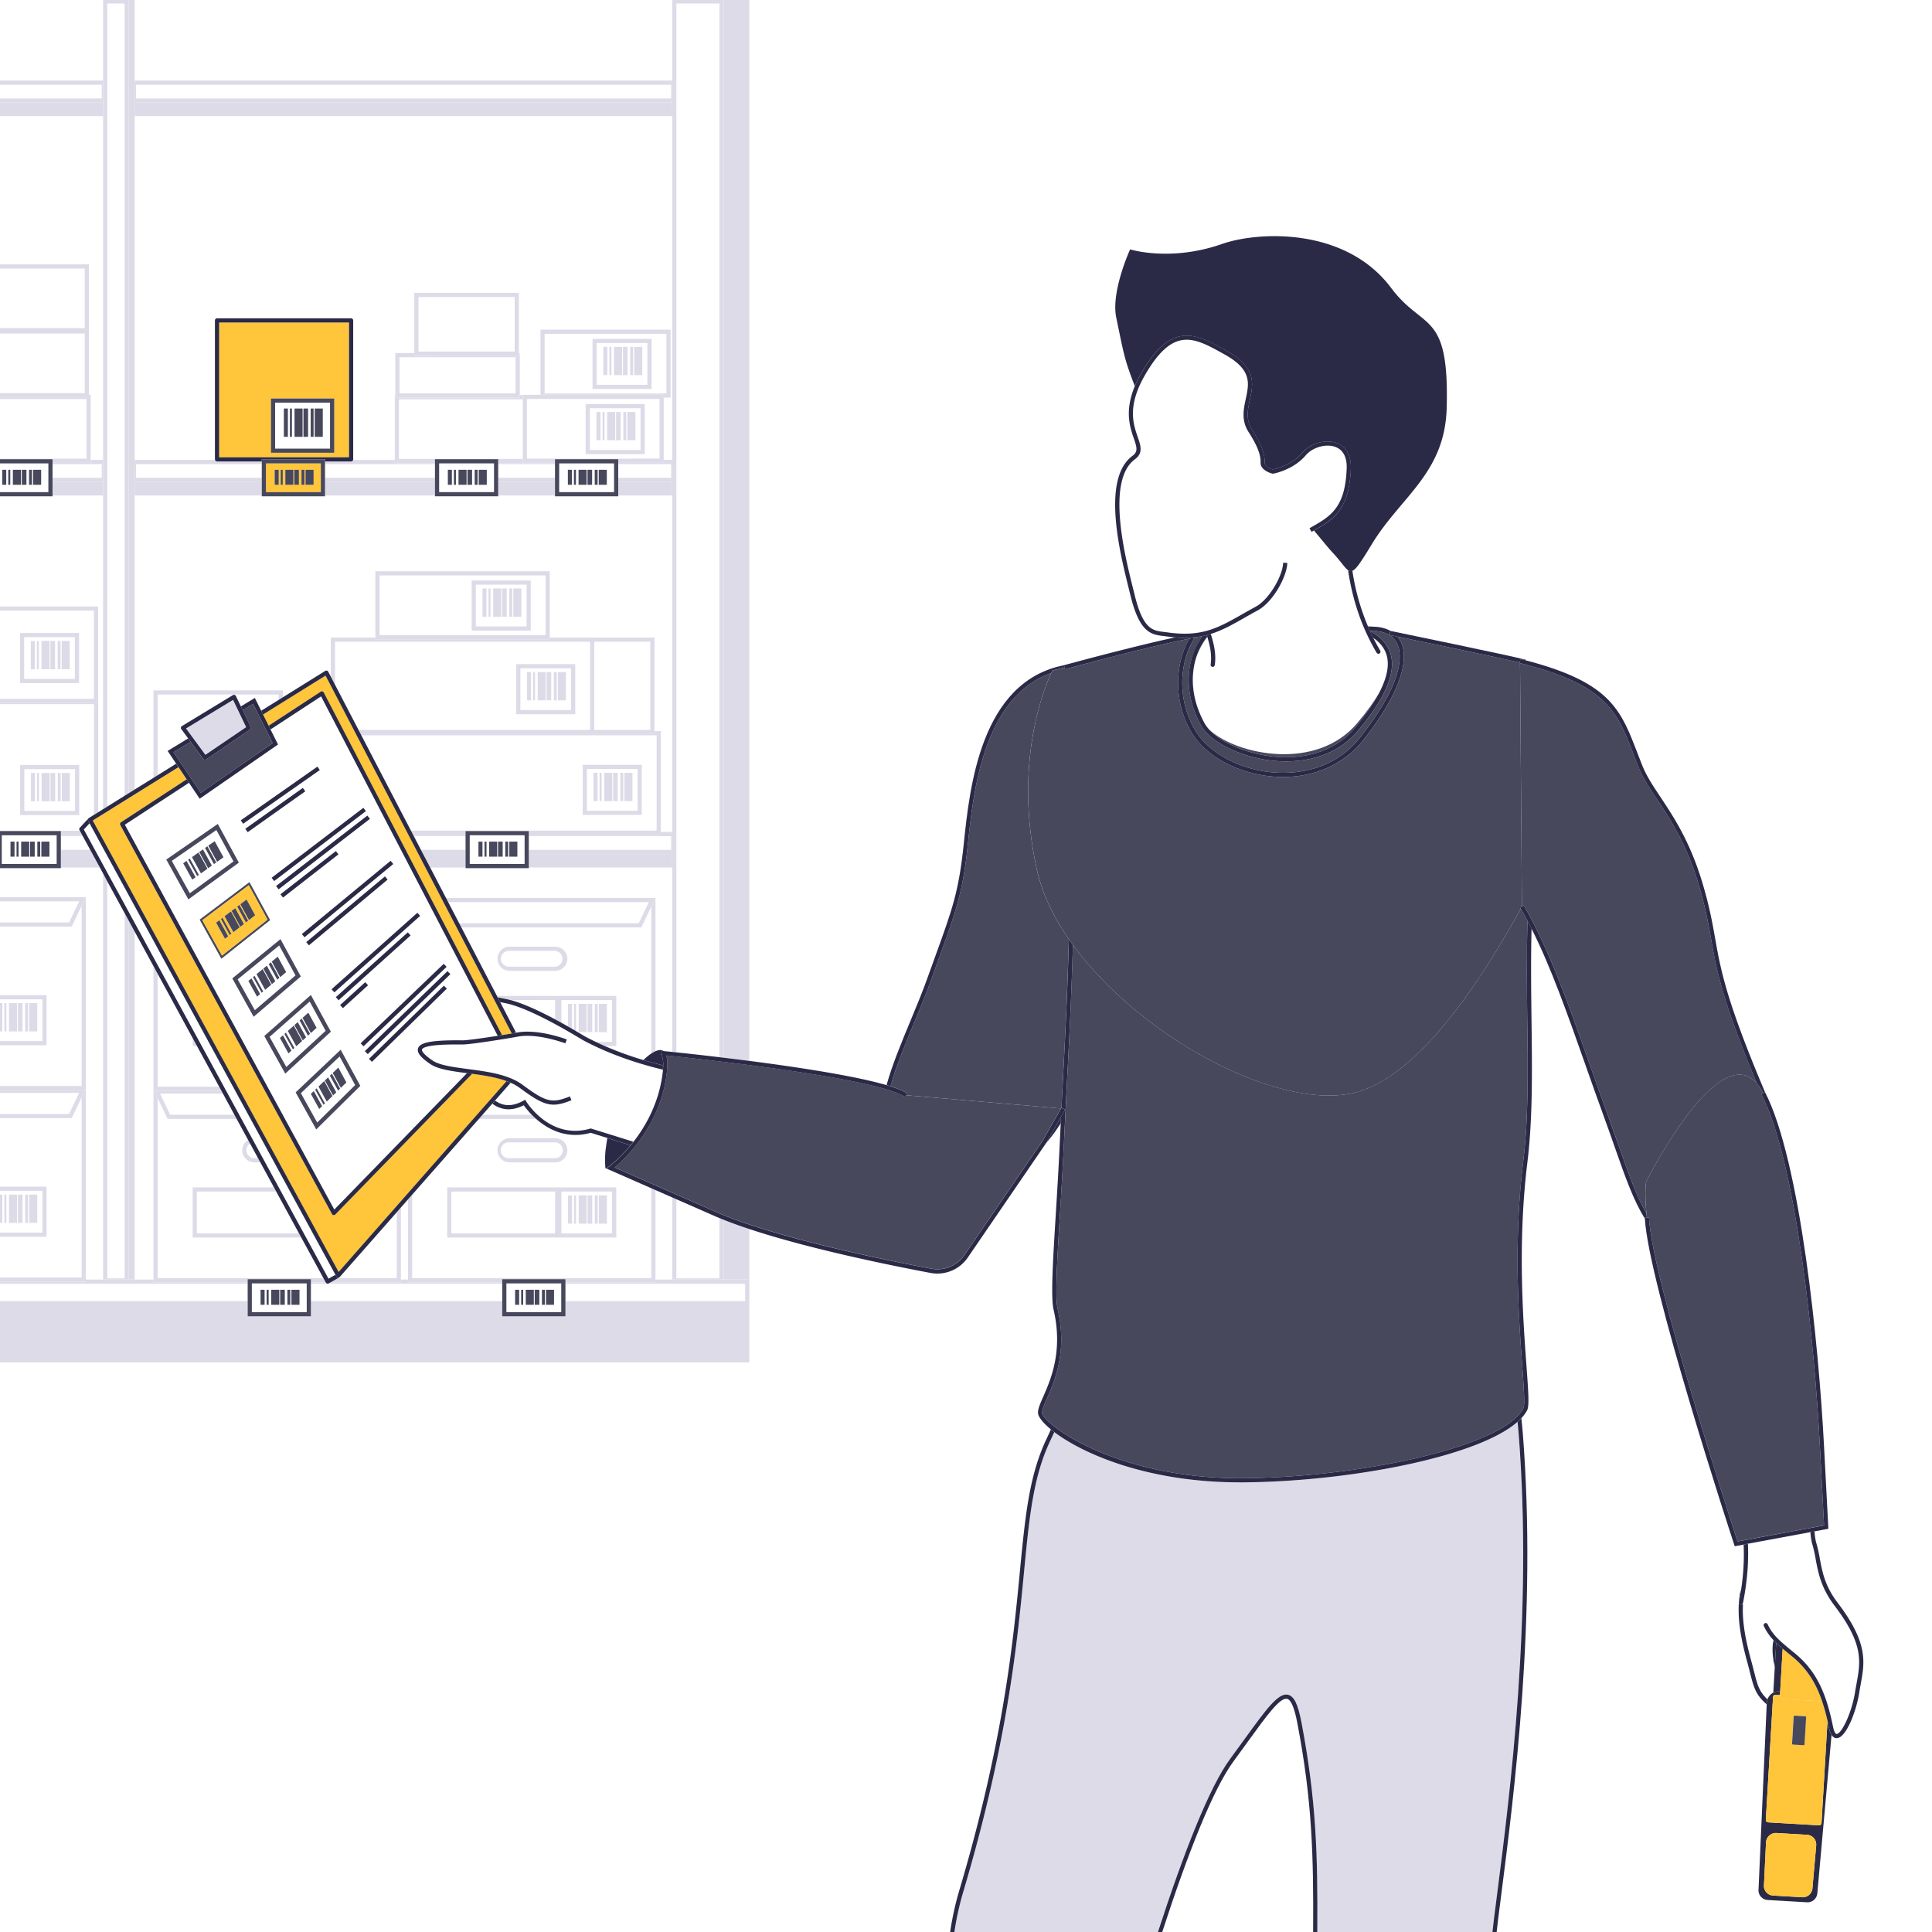 <svg xmlns="http://www.w3.org/2000/svg" viewBox="0 0 2000 2000"><defs><style>.cls-1{fill:#fff;}.cls-2,.cls-7{fill:none;}.cls-3{fill:#dedbe8;}.cls-4{fill:#ffc53b;}.cls-5{fill:#2a2a47;}.cls-6{fill:#47485c;}.cls-7{stroke:#fff;stroke-linecap:round;stroke-linejoin:round;stroke-width:0;}</style></defs><g id="Character"><rect class="cls-1" x="-12.72" y="-14.25" width="2030.8" height="2030.8"/><rect class="cls-2" x="433.21" y="307.5" width="99.58" height="56.41"/><rect class="cls-2" x="413.55" y="369.79" width="120.19" height="37.44"/><path class="cls-2" d="M222.51,475.52V331.71a2.16,2.16,0,0,1,2.16-2.16h138.8a2.16,2.16,0,0,1,2.16,2.16V475.52a2.27,2.27,0,0,1-.09.59H408.7V409h.53V365.47h19.66V303.18H537.11v62.29h.94V409h3.13v-.3h18.29V341.25H694.2v70.38h-7.1v64.48h8.77V120.22H139.41V476.11h83.2A1.92,1.92,0,0,1,222.51,475.52Z"/><rect class="cls-2" x="413.02" y="413.33" width="128.16" height="61.74"/><polygon class="cls-2" points="1101.92 690.74 1101.92 690.74 1101.92 690.74 1101.92 690.74"/><polygon class="cls-2" points="158.85 1127.78 158.85 1000.1 139.41 964.42 139.41 1324.61 158.85 1324.61 158.85 1129.29 158.85 1127.78"/><path class="cls-2" d="M547.4,898.06v.66H481.94v-.66H445.32l16.37,31.47H678.54v158.68c3.5-1.51,6.43-1.62,8.43-.28l8.9.91V898.06Z"/><path class="cls-2" d="M158.85,714.69h134v7.14l43.93-27.34a2.17,2.17,0,0,1,1.72-.25,2.15,2.15,0,0,1,1.34,1.09l2.65,5.08V660h46.09V591.38H569.09V660H677.51v96.85h6.54V861.24h11.82V512.94H640v.84H574.53v-.84h-58.8v.84H450.27v-.84H336.46v.84H271v-.84H139.41V817.3l19.44-12.09V714.69Z"/><polygon class="cls-2" points="422.35 1324.61 422.35 1241.71 415.04 1250.01 415.04 1324.61 422.35 1324.61"/><path class="cls-2" d="M695.87,1324.61v-85.23l-17.33-7.6v92.83Z"/><polygon class="cls-1" points="62.98 879.75 93.3 879.75 85.57 865.56 62.98 865.56 62.98 879.75"/><polygon class="cls-3" points="62.98 865.56 85.57 865.56 84.9 864.32 62.98 864.32 62.98 865.56"/><polygon class="cls-3" points="62.98 884.07 95.66 884.07 93.3 879.75 62.98 879.75 62.98 884.07"/><polygon class="cls-3" points="95.66 884.07 62.98 884.07 62.98 898.06 103.28 898.06 95.66 884.07"/><rect class="cls-1" x="547.4" y="865.56" width="147.34" height="14.19"/><polygon class="cls-1" points="435.79 879.75 481.94 879.75 481.94 865.56 428.4 865.56 435.79 879.75"/><polygon class="cls-3" points="684.05 864.17 684.04 864.17 684.04 864.17 547.4 864.17 547.4 865.56 694.74 865.56 694.74 879.75 547.4 879.75 547.4 884.07 695.87 884.07 695.87 861.24 684.05 861.24 684.05 864.17"/><polygon class="cls-3" points="428.4 865.56 481.94 865.56 481.94 864.17 427.68 864.17 428.4 865.56"/><polygon class="cls-3" points="438.04 884.07 481.94 884.07 481.94 879.75 435.79 879.75 438.04 884.07"/><rect class="cls-3" x="547.4" y="884.07" width="148.47" height="13.99"/><polygon class="cls-3" points="481.94 884.07 438.04 884.07 445.32 898.06 481.94 898.06 481.94 884.07"/><rect class="cls-1" x="54.4" y="480.43" width="50.93" height="14.19"/><polygon class="cls-3" points="93.9 479.15 54.4 479.15 54.4 480.43 105.34 480.43 105.34 494.63 54.4 494.63 54.4 498.95 106.7 498.95 106.7 476.11 93.9 476.11 93.9 479.15"/><rect class="cls-3" x="54.4" y="498.95" width="52.3" height="13.99"/><rect class="cls-1" x="140.8" y="480.43" width="130.2" height="14.19"/><rect class="cls-1" x="639.99" y="480.43" width="54.75" height="14.19"/><rect class="cls-1" x="515.73" y="480.43" width="58.8" height="14.19"/><rect class="cls-1" x="336.46" y="480.43" width="113.81" height="14.19"/><polygon class="cls-3" points="687.1 479.09 639.99 479.09 639.99 480.43 694.74 480.43 694.74 494.63 639.99 494.63 639.99 498.95 695.87 498.95 695.87 476.11 687.1 476.11 687.1 479.09"/><path class="cls-3" d="M363.47,477.68h-27v2.75H450.27v-1H408.7v-3.28H365.54A2.16,2.16,0,0,1,363.47,477.68Z"/><path class="cls-3" d="M271,494.63H140.8v-14.2H271v-2.75H224.67a2.16,2.16,0,0,1-2.06-1.57h-83.2V499H271Z"/><rect class="cls-3" x="515.73" y="479.39" width="58.8" height="1.04"/><rect class="cls-3" x="336.46" y="494.63" width="113.81" height="4.32"/><rect class="cls-3" x="515.73" y="494.63" width="58.8" height="4.32"/><rect class="cls-3" x="139.41" y="498.95" width="131.58" height="13.99"/><rect class="cls-3" x="639.99" y="498.95" width="55.88" height="13.99"/><rect class="cls-3" x="336.46" y="498.95" width="113.81" height="13.99"/><rect class="cls-3" x="515.73" y="498.95" width="58.8" height="13.99"/><rect class="cls-1" x="-2.14" y="106.23" width="108.84"/><rect class="cls-1" x="-2.14" y="87.72" width="107.47" height="14.19"/><polygon class="cls-3" points="106.7 83.4 -2.13 83.4 -2.13 87.72 105.34 87.72 105.34 101.91 -2.13 101.91 -2.13 106.23 106.7 106.23 106.7 83.4"/><rect class="cls-3" x="-2.14" y="106.23" width="108.84" height="13.99"/><rect class="cls-1" x="139.41" y="106.23" width="556.45"/><rect class="cls-1" x="140.8" y="87.72" width="553.95" height="14.19"/><path class="cls-3" d="M139.41,106.23H695.87V83.4H139.41Zm555.33-4.32H140.8V87.72H694.74Z"/><rect class="cls-3" x="139.41" y="106.23" width="556.45" height="13.99"/><polygon class="cls-1" points="695.87 1324.61 695.87 1239.38 695.87 1239.38 695.87 1324.61 695.87 1324.61"/><path class="cls-1" d="M744.76,1323.35v-62.61c-1.86-.77-3.69-1.54-5.47-2.32l-39.1-17.14v82.07Z"/><path class="cls-1" d="M700.19,3.65V1089.29c10.74,1.14,26.36,2.86,44.57,5V3.65Z"/><polygon class="cls-1" points="695.87 106.23 695.87 106.23 695.87 120.22 695.87 476.11 695.87 498.95 695.87 512.94 695.87 861.24 695.87 884.07 695.87 898.06 695.87 1088.84 695.87 1088.84 695.87 -0.67 695.87 -0.67 695.87 83.4 695.87 106.23"/><path class="cls-3" d="M749.08,1324.61V1262.5q-2.19-.87-4.32-1.76v62.61H700.19v-82.07l-4.32-1.9v85.23Z"/><path class="cls-3" d="M695.87,1088.84l4.32.45V3.65h44.57V1094.32l4.32.51V-.67H695.87Z"/><path class="cls-3" d="M749.08,1262.5v62.11h26.61v3.06h0v-55.56C766.25,1269,757.3,1265.77,749.08,1262.5Z"/><path class="cls-3" d="M775.69,1098.15V-.67H749.08v1095.5C757.52,1095.85,766.46,1097,775.69,1098.15Z"/><polygon class="cls-3" points="133.31 953.2 133.31 1324.61 139.41 1324.61 139.41 964.42 133.31 953.2"/><polygon class="cls-3" points="139.41 817.3 139.41 512.94 139.41 498.95 139.41 476.11 139.41 120.22 139.41 106.23 139.41 106.23 139.41 83.4 139.41 -0.67 133.31 -0.67 133.31 821.1 139.41 817.3"/><rect class="cls-1" x="-103.43" y="1114.48" width="420.26" transform="translate(-487.14 165.38) rotate(-26.57)"/><polygon class="cls-1" points="106.7 -0.67 106.7 -0.67 106.7 83.4 106.7 106.23 106.7 106.23 106.7 120.22 106.7 476.11 106.7 498.95 106.7 512.94 106.7 837.66 106.7 837.66 106.7 -0.67"/><polygon class="cls-1" points="128.99 1323.35 128.99 945.27 111.02 912.28 111.02 1323.35 128.99 1323.35"/><rect class="cls-1" x="133.31" y="953.2" height="371.41"/><rect class="cls-1" x="133.31" y="-0.67" height="821.77"/><polygon class="cls-1" points="111.02 3.65 111.02 834.97 128.99 823.79 128.99 3.65 111.02 3.65"/><polygon class="cls-3" points="106.7 837.66 111.02 834.97 111.02 3.65 128.99 3.65 128.99 823.79 133.31 821.1 133.31 -0.67 126.11 -0.67 106.7 -0.67 106.7 837.66"/><polygon class="cls-3" points="128.99 945.27 128.99 1323.35 111.02 1323.35 111.02 912.28 106.7 904.35 106.7 1324.61 133.31 1324.61 133.31 953.2 128.99 945.27"/><polygon class="cls-3" points="775.69 1351.21 585.35 1351.21 585.35 1362.63 519.89 1362.63 519.89 1351.21 321.85 1351.21 321.85 1362.63 256.39 1362.63 256.39 1351.21 -0.24 1351.21 -0.24 1362.63 -2.13 1362.63 -2.13 1410.37 775.69 1410.37 775.69 1351.21 775.69 1351.21 775.69 1351.21"/><rect class="cls-1" x="585.35" y="1328.93" width="186.02" height="17.97"/><rect class="cls-1" x="321.85" y="1328.93" width="198.04" height="17.97"/><rect class="cls-1" x="-0.24" y="1328.93" width="256.63" height="17.97"/><polygon class="cls-1" points="775.69 1324.61 775.69 1351.21 775.69 1351.21 775.69 1327.67 775.69 1324.61 775.69 1324.61"/><polygon class="cls-3" points="695.87 1324.61 678.54 1324.61 678.54 1327.54 585.35 1327.54 585.35 1328.93 771.37 1328.93 771.37 1346.89 585.35 1346.89 585.35 1351.21 775.69 1351.21 775.69 1351.21 775.69 1324.61 775.69 1324.61 749.08 1324.61 695.87 1324.61 695.87 1324.61"/><rect class="cls-3" x="-0.24" y="1346.89" width="256.63" height="4.32"/><polygon class="cls-3" points="88.8 1326.78 -0.24 1326.78 -0.24 1328.93 256.39 1328.93 256.39 1327.54 158.85 1327.54 158.85 1327.54 158.85 1327.54 158.85 1324.61 139.41 1324.61 133.31 1324.61 133.31 1324.61 106.7 1324.61 106.7 1324.61 88.8 1324.61 88.8 1326.78"/><path class="cls-3" d="M321.85,1328.93h198v-1.39H422.35v-2.93H415v2.93H342l-1.78,1a2.14,2.14,0,0,1-1.07.28,2,2,0,0,1-.59-.08,2.15,2.15,0,0,1-1.3-1l-.09-.17H321.85Z"/><rect class="cls-3" x="321.85" y="1346.89" width="198.04" height="4.32"/><polygon class="cls-1" points="84.48 1136.03 74.18 1157.52 -2.13 1157.52 -2.13 1228.42 48.21 1228.42 48.21 1280.31 -2.13 1280.31 -2.13 1322.46 84.48 1322.46 84.48 1136.03"/><polygon class="cls-1" points="88.8 1128.54 88.8 1326.78 -0.24 1326.78 -0.24 1326.78 88.8 1326.78 88.8 1324.61 88.8 1128.54 88.8 1128.54 88.8 1128.54"/><polygon class="cls-1" points="81.94 1131.34 -2.13 1131.34 -2.13 1153.2 71.46 1153.2 81.94 1131.34"/><path class="cls-1" d="M43.89,1232.74h-46V1276h46Zm-41.46,33.2H-1.75v-29.28H2.43Zm4.18,0H4.52v-29.28H6.61Zm11,0H9.29v-29.28h8.35Zm5.7,0H18.55v-29.28h4.79Zm5.7,0H26v-29.28h3Zm9.52,0H30.21v-29.28h8.35Z"/><polygon class="cls-3" points="-0.24 1326.78 88.8 1326.78 88.8 1128.54 88.07 1128.54 84.48 1136.03 84.48 1322.46 -2.13 1322.46 -2.13 1324.23 -0.24 1324.23 -0.24 1326.78"/><polygon class="cls-3" points="84.48 1136.03 88.07 1128.54 -2.13 1128.54 -2.13 1131.34 81.94 1131.34 71.46 1153.2 -2.13 1153.2 -2.13 1157.52 74.18 1157.52 84.48 1136.03"/><polygon class="cls-3" points="48.21 1228.42 -2.13 1228.42 -2.13 1232.74 43.89 1232.74 43.89 1275.98 -2.13 1275.98 -2.13 1280.31 48.21 1280.31 48.21 1228.42"/><rect class="cls-3" x="-1.75" y="1236.66" width="4.18" height="29.28"/><rect class="cls-3" x="4.52" y="1236.66" width="2.09" height="29.28"/><rect class="cls-3" x="18.55" y="1236.66" width="4.79" height="29.28"/><rect class="cls-3" x="9.29" y="1236.66" width="8.35" height="29.28"/><rect class="cls-3" x="30.21" y="1236.66" width="8.35" height="29.28"/><rect class="cls-3" x="26.03" y="1236.66" width="3.01" height="29.28"/><polygon class="cls-1" points="84.48 937.78 74.18 959.27 -2.13 959.27 -2.13 1030.17 48.21 1030.17 48.21 1082.06 -2.13 1082.06 -2.13 1124.21 84.48 1124.21 84.48 937.78"/><polygon class="cls-1" points="81.94 933.09 -2.13 933.09 -2.13 954.95 71.46 954.95 81.94 933.09"/><path class="cls-1" d="M43.89,1034.49h-46v43.25h46Zm-41.46,33.2H-1.75v-29.27H2.43Zm4.18,0H4.52v-29.27H6.61Zm11,0H9.29v-29.27h8.35Zm5.7,0H18.55v-29.27h4.79Zm5.7,0H26v-29.27h3Zm9.52,0H30.21v-29.27h8.35Z"/><polygon class="cls-1" points="88.8 1127.02 88.8 1128.54 88.8 1128.54 88.8 1127.02 88.8 928.77 -2.13 928.77 -2.13 928.77 88.8 928.77 88.8 1127.02"/><polygon class="cls-3" points="88.8 1128.54 88.8 1128.54 88.8 1127.02 88.8 928.77 84.48 937.78 84.48 1124.21 -2.13 1124.21 -2.13 1128.54 88.07 1128.54 88.8 1128.54"/><polygon class="cls-3" points="84.48 937.78 88.8 928.77 -2.13 928.77 -2.13 933.09 81.94 933.09 71.46 954.95 -2.13 954.95 -2.13 959.27 74.18 959.27 84.48 937.78"/><polygon class="cls-3" points="48.21 1030.17 -2.13 1030.17 -2.13 1034.49 43.89 1034.49 43.89 1077.74 -2.13 1077.74 -2.13 1082.06 48.21 1082.06 48.21 1030.17"/><rect class="cls-3" x="-1.75" y="1038.42" width="4.18" height="29.28"/><rect class="cls-3" x="4.52" y="1038.42" width="2.09" height="29.28"/><rect class="cls-3" x="18.55" y="1038.42" width="4.79" height="29.28"/><rect class="cls-3" x="9.29" y="1038.42" width="8.35" height="29.28"/><rect class="cls-3" x="30.21" y="1038.42" width="8.35" height="29.28"/><rect class="cls-3" x="26.03" y="1038.42" width="3.01" height="29.28"/><path class="cls-1" d="M255.1,1190.79a8.19,8.19,0,0,0,8.19,8.19h3.88l-8.24-15.12A8.18,8.18,0,0,0,255.1,1190.79Z"/><polygon class="cls-1" points="203.76 1276.74 309.52 1276.74 285.96 1233.5 203.76 1233.5 203.76 1276.74"/><path class="cls-1" d="M410.72,1254.92l-59,67-.09.07a1.07,1.07,0,0,1-.19.18l-.17.12-.11.08-1.56.88h61.07Z"/><polygon class="cls-1" points="176.19 1153.96 242.65 1153.96 230.74 1132.1 165.71 1132.1 176.19 1153.96"/><path class="cls-1" d="M163.17,1136.79v186.43H334.83l-23-42.16H199.44v-51.88h84.17l-14.09-25.87h-6.23a12.52,12.52,0,0,1-6.43-23.25L245,1158.28H173.47Z"/><polygon class="cls-1" points="158.85 1129.29 158.85 1129.29 158.85 1324.61 158.85 1327.54 158.85 1327.54 158.85 1129.29"/><polygon class="cls-1" points="415.04 1327.54 415.04 1327.54 415.04 1324.61 415.04 1250.01 415.04 1250.01 415.04 1327.54"/><polygon class="cls-3" points="415.04 1327.54 415.04 1250.01 410.72 1254.92 410.72 1323.22 349.65 1323.22 342.02 1327.54 415.04 1327.54 415.04 1327.54"/><polygon class="cls-3" points="256.39 1324.23 321.85 1324.23 321.85 1327.54 337.19 1327.54 334.83 1323.22 163.17 1323.22 163.17 1136.79 159.57 1129.29 158.85 1129.29 158.85 1327.54 158.85 1327.54 256.39 1327.54 256.39 1324.23"/><polygon class="cls-3" points="163.17 1136.79 173.47 1158.28 245 1158.28 242.65 1153.96 176.19 1153.96 165.71 1132.1 230.74 1132.1 229.21 1129.29 159.57 1129.29 163.17 1136.79"/><path class="cls-3" d="M250.78,1190.79a12.52,12.52,0,0,0,12.51,12.52h6.23l-2.35-4.33h-3.88a8.19,8.19,0,0,1-4.36-15.12l-2.07-3.8A12.5,12.5,0,0,0,250.78,1190.79Z"/><polygon class="cls-3" points="199.44 1281.07 311.87 1281.07 309.52 1276.74 203.76 1276.74 203.76 1233.5 285.96 1233.5 283.61 1229.18 199.44 1229.18 199.44 1281.07"/><path class="cls-1" d="M526.8,1199h47.29a8.2,8.2,0,1,0,0-16.39H526.8a8.2,8.2,0,1,0,0,16.39Z"/><path class="cls-1" d="M542.18,1144.16c-14.57,7.39-25.23,3.74-32.53-1.61l-10,11.41h50.82A81.3,81.3,0,0,1,542.18,1144.16Z"/><path class="cls-1" d="M633.63,1233.5h-52.5v43.24h52.5Zm-41.46,33.2H588v-29.28h4.18Zm4.17,0h-2.08v-29.28h2.08Zm11,0H599v-29.28h8.35Zm5.7,0h-4.79v-29.28h4.79Zm5.69,0h-3v-29.28h3Zm9.53,0h-8.36v-29.28h8.36Z"/><path class="cls-1" d="M626.77,1209.57a97,97,0,0,1,.08-18.68q.78-6.6,1.91-12.82l-17.24-5.39c-25.12,7-44.51-3.82-56.54-14.4H495.8l-69.13,78.52v86.42H674.22v-93.33c-30.68-13.47-43.08-18.93-43.08-18.93l-3.22-1.42C627.19,1209.57,626.77,1209.57,626.77,1209.57Zm-100-31.3h47.29a12.52,12.52,0,1,1,0,25H526.8a12.52,12.52,0,0,1,0-25ZM638,1229.18v51.88h-175v-51.88H638Z"/><rect class="cls-1" x="467.26" y="1233.5" width="107.4" height="43.25"/><path class="cls-3" d="M426.67,1323.22V1236.8l-4.32,4.91v85.83h97.54v-3.31h65.46v3.31h93.19v-95.76l-4.32-1.89v93.33Z"/><path class="cls-3" d="M550.42,1154H499.6l-3.8,4.32H555C553.32,1156.82,551.8,1155.36,550.42,1154Z"/><path class="cls-3" d="M526.8,1203.31h47.29a12.52,12.52,0,1,0,0-25H526.8a12.52,12.52,0,0,0,0,25Zm0-20.72h47.29a8.2,8.2,0,1,1,0,16.39H526.8a8.2,8.2,0,1,1,0-16.39Z"/><path class="cls-3" d="M462.94,1229.18v51.88H576.81v-51.88Zm111.72,47.56H467.26V1233.5h107.4Z"/><path class="cls-3" d="M576.81,1229.18v51.88H638v-51.88H576.81Zm4.32,4.32h52.5v43.24h-52.5Z"/><rect class="cls-3" x="587.99" y="1237.42" width="4.18" height="29.28"/><rect class="cls-3" x="594.26" y="1237.42" width="2.09" height="29.28"/><rect class="cls-3" x="608.29" y="1237.42" width="4.79" height="29.28"/><rect class="cls-3" x="599.03" y="1237.42" width="8.35" height="29.28"/><rect class="cls-3" x="619.94" y="1237.42" width="8.35" height="29.28"/><rect class="cls-3" x="615.77" y="1237.42" width="3.01" height="29.28"/><polygon class="cls-1" points="226.86 1124.97 203.9 1082.82 199.44 1082.82 199.44 1074.62 163.17 1008.03 163.17 1124.97 226.86 1124.97"/><polygon class="cls-1" points="158.85 1129.29 158.85 1129.29 159.57 1129.29 229.21 1129.29 229.21 1129.29 158.85 1129.29 158.85 1127.78 158.85 1000.1 158.85 1000.1 158.85 1127.78 158.85 1129.29"/><polygon class="cls-3" points="158.85 1129.29 229.21 1129.29 226.86 1124.97 163.17 1124.97 163.17 1008.03 158.85 1000.1 158.85 1127.78 158.85 1129.29"/><polygon class="cls-3" points="203.9 1082.82 199.44 1074.62 199.44 1082.82 203.9 1082.82"/><path class="cls-1" d="M528.5,1035.25l1.21.32c13.8,3.9,30.53,11.93,44.95,19.64v-20Z"/><polygon class="cls-1" points="671.68 933.85 463.94 933.85 475.32 955.71 661.2 955.71 671.68 933.85"/><rect class="cls-1" x="461.69" y="929.53" width="216.85"/><path class="cls-1" d="M633.63,1035.25h-52.5v23.48c2.4,1.32,4.69,2.61,6.86,3.85v-23.4h4.18V1065l2.09,1.22v-27h2.08v28.24c2.31,1.35,4.33,2.56,6,3.55,2.07,1.23,3.49,2.07,4.08,2.39,3.37,1.79,6.79,3.48,10.23,5.14h17Zm-26.25,33.2H599v-29.27h8.35Zm5.7,0h-4.79v-29.27h4.79Zm5.69,0h-3v-29.27h3Zm9.53,0h-8.36v-29.27h8.36Z"/><path class="cls-1" d="M574.09,984.34H526.8a8.2,8.2,0,1,0,0,16.4h47.29a8.2,8.2,0,0,0,0-16.4Z"/><path class="cls-1" d="M663.92,960H477.57l36.89,70.9H638v51.89H626a346,346,0,0,0,40.07,14.55,53.4,53.4,0,0,1,8.12-6.77V938.54Zm-89.83,45H526.8a12.52,12.52,0,0,1,0-25h47.29a12.52,12.52,0,1,1,0,25Z"/><path class="cls-3" d="M674.22,938.54V1090.6a28.38,28.38,0,0,1,4.32-2.39V929.53Z"/><polygon class="cls-3" points="463.94 933.85 671.68 933.85 661.2 955.71 475.32 955.71 477.57 960.03 663.92 960.03 674.22 938.54 678.54 929.53 678.54 929.53 461.69 929.53 463.94 933.85"/><path class="cls-3" d="M574.09,980H526.8a12.52,12.52,0,0,0,0,25h47.29a12.52,12.52,0,1,0,0-25Zm0,20.72H526.8a8.2,8.2,0,1,1,0-16.4h47.29a8.2,8.2,0,0,1,0,16.4Z"/><path class="cls-3" d="M514.46,1030.93l.82,1.59c5.73,1,10.23,2,13.22,2.73h46.16v20l2.15,1.16v-25.44Z"/><path class="cls-3" d="M638,1030.93H576.81v25.44q2.21,1.19,4.32,2.36v-23.48h52.5v43.25h-17c3.1,1.48,6.23,2.93,9.38,4.32H638Z"/><path class="cls-3" d="M588,1039.18v23.4l4.18,2.4v-25.8Z"/><path class="cls-3" d="M594.26,1039.18v27l2.08,1.22v-28.24Z"/><rect class="cls-3" x="608.29" y="1039.18" width="4.79" height="29.28"/><rect class="cls-3" x="599.03" y="1039.18" width="8.35" height="29.28"/><rect class="cls-3" x="619.94" y="1039.18" width="8.35" height="29.28"/><rect class="cls-3" x="615.77" y="1039.18" width="3.01" height="29.28"/><rect class="cls-1" x="292.83" y="714.69" height="7.14"/><rect class="cls-1" x="158.85" y="714.69" height="90.52"/><path class="cls-1" d="M194.79,764.43l-7.11-9.66a2.16,2.16,0,0,1,.62-3.13l52.79-32.06a2.15,2.15,0,0,1,1.73-.23,2.2,2.2,0,0,1,1.34,1.14l5.18,10.8,14.46-8.78,6.61,13.27,18.1-11.26V719H163.17v83.51l19.21-12-8.86-13.21Z"/><polygon class="cls-3" points="288.51 719.01 288.51 724.52 292.83 721.83 292.83 714.69 292.83 714.69 158.85 714.69 158.85 714.69 158.85 805.21 163.17 802.52 163.17 719.01 288.51 719.01"/><path class="cls-1" d="M25.17,839.47h52.5V796.22H25.17ZM64,800.15h8.35v29.28H64Zm-4.18,0h3v29.28h-3Zm-7.47,0h4.79v29.28H52.34Zm-9.27,0h8.35v29.28H43.07Zm-4.77,0h2.09v29.28H38.3Zm-6.27,0h4.18v29.28H32Z"/><path class="cls-1" d="M82.22,859.41a2.16,2.16,0,0,1,.32-2.5l9-9.75,0,0a2.09,2.09,0,0,1,.28-.24l.09-.07,0,0,5.32-3.32V728.92H-2.14V860H82.55ZM20.85,791.9H82v51.89H20.85Z"/><polygon class="cls-1" points="101.67 724.6 101.67 840.79 101.67 840.79 101.67 724.6 101.52 724.6 101.52 724.6 101.67 724.6"/><polygon class="cls-3" points="62.98 864.32 84.9 864.32 82.55 860 -2.13 860 -2.13 860.32 62.98 860.32 62.98 864.32"/><polygon class="cls-3" points="97.34 843.48 101.67 840.79 101.67 724.6 101.52 724.6 101.52 727.69 101.52 727.69 -2.13 727.69 -2.13 728.92 97.34 728.92 97.34 843.48"/><path class="cls-3" d="M82,791.9H20.85v51.89H82Zm-4.32,47.57H25.17V796.22h52.5Z"/><rect class="cls-3" x="32.03" y="800.15" width="4.18" height="29.28"/><rect class="cls-3" x="38.3" y="800.15" width="2.09" height="29.28"/><rect class="cls-3" x="52.34" y="800.15" width="4.79" height="29.28"/><rect class="cls-3" x="43.07" y="800.15" width="8.35" height="29.28"/><rect class="cls-3" x="63.99" y="800.15" width="8.35" height="29.28"/><rect class="cls-3" x="59.81" y="800.15" width="3.01" height="29.28"/><path class="cls-1" d="M679.73,761.19H374.09l51.34,98.66h254.3Zm-15.36,82.45H603.23V791.75h61.14Z"/><path class="cls-1" d="M660.05,796.07h-52.5v43.25h52.5Zm-41.46,33.2h-4.18V800h4.18Zm4.18,0h-2.09V800h2.09Zm11,0h-8.35V800h8.35Zm5.71,0h-4.79V800h4.79Zm5.69,0h-3V800h3Zm9.52,0h-8.35V800h8.35Z"/><rect class="cls-1" x="547.4" y="864.17" width="136.65"/><rect class="cls-1" x="427.68" y="864.17" width="54.26"/><polygon class="cls-3" points="677.51 759.9 615.18 759.9 496.98 759.9 373.43 759.9 374.1 761.19 679.73 761.19 679.73 859.85 425.43 859.85 427.68 864.17 481.94 864.17 481.94 860.32 547.4 860.32 547.4 864.17 684.04 864.17 684.05 864.17 684.05 861.24 684.05 756.87 677.51 756.87 677.51 759.9"/><path class="cls-3" d="M603.23,843.64h61.14V791.75H603.23Zm4.32-47.57h52.5v43.25h-52.5Z"/><rect class="cls-3" x="614.41" y="800" width="4.18" height="29.28"/><rect class="cls-3" x="620.68" y="800" width="2.09" height="29.28"/><rect class="cls-3" x="634.72" y="800" width="4.79" height="29.28"/><rect class="cls-3" x="625.45" y="800" width="8.35" height="29.28"/><rect class="cls-3" x="646.37" y="800" width="8.35" height="29.28"/><rect class="cls-3" x="642.19" y="800" width="3.01" height="29.28"/><polygon class="cls-3" points="54.4 479.15 93.9 479.15 93.9 476.11 93.9 408.77 92.04 408.77 92.04 411.3 -2.13 411.3 -2.13 413.09 89.58 413.09 89.58 474.83 -2.13 474.83 -2.13 475.38 54.4 475.38 54.4 479.15"/><polygon class="cls-3" points="92.04 408.77 92.04 344.02 -2.13 344.02 -2.13 345.24 87.72 345.24 87.72 406.98 -2.13 406.98 -2.13 411.3 92.04 411.3 92.04 408.77"/><polygon class="cls-3" points="92.04 340.92 92.04 273.64 -2.13 273.64 -2.13 277.96 87.72 277.96 87.72 339.7 -2.13 339.7 -2.13 344.02 92.04 344.02 92.04 340.92"/><polygon class="cls-3" points="408.7 479.39 450.27 479.39 450.27 475.38 515.73 475.38 515.73 479.39 574.53 479.39 574.53 479.09 541.18 479.09 541.18 479.09 541.18 479.09 541.18 475.07 413.02 475.07 413.02 413.33 541.18 413.33 541.18 409.01 538.05 409.01 538.05 411.54 409.23 411.54 409.23 409.01 408.7 409.01 408.7 476.11 408.7 479.39"/><path class="cls-3" d="M538.05,411.54V365.47h-.94v2.77H428.89v-2.77H409.23v46.07Zm-124.5-41.75H533.73v37.43H413.55Z"/><path class="cls-3" d="M537.11,368.24V303.18H428.89v65.06ZM433.21,307.5h99.58v56.42H433.21Z"/><rect class="cls-1" x="615.18" y="664.34" width="58.01" height="91.24"/><polygon class="cls-3" points="673.19 664.34 673.19 755.58 615.18 755.58 615.18 759.9 677.51 759.9 677.51 756.87 677.51 660.02 677.51 660.02 615.18 660.02 615.18 664.34 673.19 664.34"/><rect class="cls-1" x="342.47" y="660.02" height="40.39"/><path class="cls-1" d="M538.69,735.05h52.5V691.8h-52.5Zm38.81-39.32h8.36V725H577.5Zm-4.17,0h3V725h-3Zm-7.48,0h4.79V725h-4.79Zm-9.27,0h8.36V725h-8.36Zm-4.77,0h2.09V725h-2.09Zm-6.26,0h4.18V725h-4.18Z"/><path class="cls-1" d="M501.3,755.58H610.86V664.34H346.79v44.37l24.39,46.87Zm33.07-68.1h61.14v51.89H534.37Z"/><polygon class="cls-3" points="346.79 708.71 346.79 664.34 501.3 664.34 610.86 664.34 610.86 755.58 501.3 755.58 371.18 755.58 373.43 759.9 496.98 759.9 615.18 759.9 615.18 755.58 615.18 664.34 615.18 660.02 615.18 660.02 569.09 660.02 569.09 661.76 388.56 661.76 388.56 661.76 388.56 661.76 388.56 660.02 342.47 660.02 342.47 700.41 346.79 708.71"/><path class="cls-3" d="M595.51,687.48H534.37v51.89h61.14Zm-4.32,47.57h-52.5V691.8h52.5Z"/><rect class="cls-3" x="545.55" y="695.73" width="4.18" height="29.28"/><rect class="cls-3" x="551.81" y="695.73" width="2.09" height="29.28"/><rect class="cls-3" x="565.85" y="695.73" width="4.79" height="29.28"/><rect class="cls-3" x="556.58" y="695.73" width="8.35" height="29.28"/><rect class="cls-3" x="577.5" y="695.73" width="8.35" height="29.28"/><rect class="cls-3" x="573.33" y="695.73" width="3.01" height="29.28"/><path class="cls-1" d="M97.19,632.12H-2.14v91.24H97.19Zm-15.35,75H20.7V655.27H81.84Z"/><path class="cls-1" d="M77.52,659.59H25v43.24h52.5Zm-41.46,33.2H31.88V663.51h4.18Zm4.18,0H38.15V663.51h2.09Zm11,0H42.92V663.51h8.35Zm5.71,0H52.19V663.51H57Zm5.69,0h-3V663.51h3Zm9.52,0H63.84V663.51h8.35Z"/><polygon class="cls-1" points="101.52 727.69 101.52 727.69 101.52 724.6 101.52 724.6 101.52 627.8 101.52 627.8 101.52 727.69"/><polygon class="cls-3" points="101.52 627.8 101.52 627.8 -2.13 627.8 -2.13 632.12 97.19 632.12 97.19 723.37 -2.13 723.37 -2.13 727.69 101.52 727.69 101.52 627.8"/><path class="cls-3" d="M20.7,707.15H81.84V655.27H20.7ZM25,659.59h52.5v43.24H25Z"/><rect class="cls-3" x="31.88" y="663.51" width="4.18" height="29.28"/><rect class="cls-3" x="38.15" y="663.51" width="2.09" height="29.28"/><rect class="cls-3" x="52.19" y="663.51" width="4.79" height="29.28"/><rect class="cls-3" x="42.92" y="663.51" width="8.35" height="29.28"/><rect class="cls-3" x="63.84" y="663.51" width="8.35" height="29.28"/><rect class="cls-3" x="59.66" y="663.51" width="3.01" height="29.28"/><path class="cls-1" d="M564.77,595.7H392.88v61.74H564.77Zm-15.35,57.11H488.28V600.92h61.14Z"/><polygon class="cls-1" points="569.09 661.76 388.56 661.76 388.56 661.76 569.09 661.76 569.09 660.02 569.09 591.38 388.56 591.38 388.56 591.38 569.09 591.38 569.09 661.76"/><path class="cls-1" d="M545.1,605.24H492.6v43.25h52.5Zm-41.47,33.21h-4.17V609.17h4.17Zm4.18,0h-2.09V609.17h2.09Zm11,0h-8.36V609.17h8.36Zm5.7,0h-4.79V609.17h4.79Zm5.69,0h-3V609.17h3Zm9.52,0h-8.35V609.17h8.35Z"/><path class="cls-3" d="M388.56,661.76H569.09V591.38H388.56v70.38Zm4.32-66.06H564.77v61.74H392.88Z"/><path class="cls-3" d="M488.28,652.81h61.14V600.92H488.28Zm4.32-47.57h52.5v43.25H492.6Z"/><rect class="cls-3" x="499.46" y="609.17" width="4.18" height="29.28"/><rect class="cls-3" x="505.72" y="609.17" width="2.09" height="29.28"/><rect class="cls-3" x="519.76" y="609.17" width="4.79" height="29.28"/><rect class="cls-3" x="510.49" y="609.17" width="8.35" height="29.28"/><rect class="cls-3" x="531.41" y="609.17" width="8.35" height="29.28"/><rect class="cls-3" x="527.23" y="609.17" width="3.01" height="29.28"/><path class="cls-1" d="M563.79,407.31H689.88V345.57H563.79Zm49.6-56.52h61.14v51.89H613.39Z"/><path class="cls-1" d="M617.71,398.35h52.5V355.11h-52.5ZM656.52,359h8.36v29.28h-8.36Zm-4.17,0h3v29.28h-3Zm-7.48,0h4.79v29.28h-4.79Zm-9.26,0H644v29.28h-8.35Zm-4.77,0h2.09v29.28h-2.09Zm-6.27,0h4.18v29.28h-4.18Z"/><polygon class="cls-1" points="559.47 341.25 694.2 341.25 694.2 411.63 687.1 411.63 687.1 411.63 694.2 411.63 694.2 341.25 559.47 341.25 559.47 408.71 559.47 408.71 559.47 341.25"/><path class="cls-3" d="M694.2,341.25H559.47v67.46H687.1v2.92h7.1Zm-4.32,66.06H563.79V345.57H689.88Z"/><path class="cls-3" d="M674.53,350.79H613.39v51.89h61.14Zm-4.32,47.56h-52.5V355.11h52.5Z"/><rect class="cls-3" x="624.57" y="359.03" width="4.18" height="29.28"/><rect class="cls-3" x="630.84" y="359.03" width="2.09" height="29.28"/><rect class="cls-3" x="644.87" y="359.03" width="4.79" height="29.28"/><rect class="cls-3" x="635.61" y="359.03" width="8.35" height="29.28"/><rect class="cls-3" x="656.52" y="359.03" width="8.35" height="29.28"/><rect class="cls-3" x="652.35" y="359.03" width="3.01" height="29.28"/><path class="cls-1" d="M682.78,413H545.5v61.74H682.78Zm-15.35,57.11H606.29V418.25h61.14Z"/><path class="cls-1" d="M663.11,422.57h-52.5v43.25h52.5Zm-41.46,33.2h-4.18V426.49h4.18Zm4.18,0h-2.09V426.49h2.09Zm11,0h-8.35V426.49h8.35Zm5.7,0h-4.79V426.49h4.79Zm5.7,0h-3V426.49h3Zm9.52,0h-8.35V426.49h8.35Z"/><rect class="cls-1" x="541.18" y="479.09" width="33.35"/><polygon class="cls-1" points="687.1 408.71 687.1 479.09 639.99 479.09 639.99 479.09 687.1 479.09 687.1 476.11 687.1 411.63 687.1 411.63 687.1 408.71 559.47 408.71 559.47 408.71 541.18 408.71 541.18 408.71 687.1 408.71"/><path class="cls-3" d="M541.18,475.07v4h33.35v-3.71H640v3.71H687.1V408.71H541.18v66.36Zm4.32-.3V413H682.78v61.74Z"/><path class="cls-3" d="M606.29,470.14h61.14V418.25H606.29Zm4.32-47.57h52.5v43.25h-52.5Z"/><rect class="cls-3" x="617.47" y="426.49" width="4.18" height="29.28"/><rect class="cls-3" x="623.74" y="426.49" width="2.09" height="29.28"/><rect class="cls-3" x="637.77" y="426.49" width="4.79" height="29.28"/><rect class="cls-3" x="628.51" y="426.49" width="8.35" height="29.28"/><rect class="cls-3" x="649.43" y="426.49" width="8.35" height="29.28"/><rect class="cls-3" x="645.25" y="426.49" width="3.01" height="29.28"/><path class="cls-4" d="M361.31,333.87H226.84V473.36H361.31ZM346,468.72H280.5v-56.2H346Z"/><path class="cls-5" d="M271,475.38h65.46v2.3h27a2.16,2.16,0,0,0,2.07-1.57,2.27,2.27,0,0,0,.09-.59V331.71a2.16,2.16,0,0,0-2.16-2.16H224.67a2.16,2.16,0,0,0-2.16,2.16V475.52a1.92,1.92,0,0,0,.1.59,2.16,2.16,0,0,0,2.06,1.57H271Zm-44.16-2V333.87H361.31V473.36Z"/><path class="cls-1" d="M341.64,416.84H284.82V464.4h56.82ZM298,452.2h-4.18V422.92H298Zm4.17,0h-2.08V422.92h2.08Zm11,0h-8.35V422.92h8.35Zm5.7,0h-4.79V422.92h4.79Zm5.69,0h-3V422.92h3Zm9.53,0h-8.36V422.92h8.36Z"/><path class="cls-6" d="M280.5,468.72H346v-56.2H280.5Zm4.32-51.88h56.82V464.4H284.82Z"/><rect class="cls-6" x="293.84" y="422.92" width="4.18" height="29.28"/><rect class="cls-6" x="300.11" y="422.92" width="2.09" height="29.28"/><rect class="cls-6" x="314.14" y="422.92" width="4.79" height="29.28"/><rect class="cls-6" x="304.88" y="422.92" width="8.35" height="29.28"/><rect class="cls-6" x="325.79" y="422.92" width="8.35" height="29.28"/><rect class="cls-6" x="321.62" y="422.92" width="3.01" height="29.28"/><path class="cls-1" d="M50.08,479.7H-2.14v29.76H50.08ZM2.28,501.86V486.31H6.46v15.55Zm6.27,0V486.31h2.09v15.55Zm4.77,0V486.31h8.35v15.55Zm9.26,0V486.31h4.79v15.55Zm7.48,0V486.31h3v15.55Zm4.18,0V486.31h8.35v15.55Z"/><polygon class="cls-6" points="54.4 498.95 54.4 494.63 54.4 480.43 54.4 479.15 54.4 475.38 -2.13 475.38 -2.13 479.7 50.08 479.7 50.08 509.46 -2.13 509.46 -2.13 513.78 54.4 513.78 54.4 512.94 54.4 498.95"/><rect class="cls-6" x="2.28" y="486.31" width="4.18" height="15.56"/><rect class="cls-6" x="8.55" y="486.31" width="2.09" height="15.56"/><rect class="cls-6" x="22.58" y="486.31" width="4.79" height="15.56"/><rect class="cls-6" x="13.32" y="486.31" width="8.35" height="15.56"/><rect class="cls-6" x="34.24" y="486.31" width="8.35" height="15.56"/><rect class="cls-6" x="30.06" y="486.31" width="3.01" height="15.56"/><path class="cls-1" d="M58.66,864.64H1.84V894.4H58.66ZM10.86,886.8V871.24H15V886.8Zm6.27,0V871.24h2.09V886.8Zm4.77,0V871.24h8.35V886.8Zm9.26,0V871.24H36V886.8Zm7.48,0V871.24h3V886.8Zm4.18,0V871.24h8.35V886.8Z"/><path class="cls-6" d="M63,884.07V860.31H-2.14v38.41H63V884.07ZM1.84,864.64H58.66V894.4H1.84Z"/><rect class="cls-6" x="10.86" y="871.24" width="4.18" height="15.56"/><rect class="cls-6" x="17.13" y="871.24" width="2.09" height="15.56"/><rect class="cls-6" x="31.16" y="871.24" width="4.79" height="15.56"/><rect class="cls-6" x="21.9" y="871.24" width="8.35" height="15.56"/><rect class="cls-6" x="42.82" y="871.24" width="8.35" height="15.56"/><rect class="cls-6" x="38.64" y="871.24" width="3.01" height="15.56"/><path class="cls-4" d="M332.13,479.7H275.32v29.76h56.81Zm-47.79,22.16V486.31h4.17v15.55Zm6.26,0V486.31h2.09v15.55Zm4.77,0V486.31h8.36v15.55Zm9.27,0V486.31h4.79v15.55Zm7.47,0V486.31h3v15.55Zm4.18,0V486.31h8.35v15.55Z"/><path class="cls-6" d="M336.46,499V475.38H271v38.4h65.46V499ZM275.32,479.7h56.81v29.76H275.32Z"/><rect class="cls-6" x="284.34" y="486.31" width="4.18" height="15.56"/><rect class="cls-6" x="290.6" y="486.31" width="2.09" height="15.56"/><rect class="cls-6" x="304.64" y="486.31" width="4.79" height="15.56"/><rect class="cls-6" x="295.37" y="486.31" width="8.35" height="15.56"/><rect class="cls-6" x="316.29" y="486.31" width="8.35" height="15.56"/><rect class="cls-6" x="312.11" y="486.31" width="3.01" height="15.56"/><path class="cls-1" d="M635.67,479.7H578.85v29.76h56.82Zm-47.8,22.16V486.31h4.18v15.55Zm6.26,0V486.31h2.09v15.55Zm4.78,0V486.31h8.35v15.55Zm9.26,0V486.31H613v15.55Zm7.48,0V486.31h3v15.55Zm4.17,0V486.31h8.36v15.55Z"/><path class="cls-6" d="M640,499V479.09h0v-3.71H574.53v3.71h0v34.69H640V499ZM578.85,479.7h56.82v29.76H578.85Z"/><rect class="cls-6" x="587.87" y="486.31" width="4.18" height="15.56"/><rect class="cls-6" x="594.13" y="486.31" width="2.09" height="15.56"/><rect class="cls-6" x="608.17" y="486.31" width="4.79" height="15.56"/><rect class="cls-6" x="598.91" y="486.31" width="8.35" height="15.56"/><rect class="cls-6" x="619.82" y="486.31" width="8.35" height="15.56"/><rect class="cls-6" x="615.65" y="486.31" width="3.01" height="15.56"/><path class="cls-1" d="M511.41,479.7H454.59v29.76h56.82Zm-47.8,22.16V486.31h4.18v15.55Zm6.27,0V486.31H472v15.55Zm4.77,0V486.31H483v15.55Zm9.26,0V486.31h4.79v15.55Zm7.48,0V486.31h3v15.55Zm4.17,0V486.31h8.36v15.55Z"/><path class="cls-6" d="M515.73,499V475.38H450.27v38.4h65.46V499ZM454.59,479.7h56.82v29.76H454.59Z"/><rect class="cls-6" x="463.61" y="486.31" width="4.18" height="15.56"/><rect class="cls-6" x="469.88" y="486.31" width="2.09" height="15.56"/><rect class="cls-6" x="483.91" y="486.31" width="4.79" height="15.56"/><rect class="cls-6" x="474.65" y="486.31" width="8.35" height="15.56"/><rect class="cls-6" x="495.56" y="486.31" width="8.35" height="15.56"/><rect class="cls-6" x="491.39" y="486.31" width="3.01" height="15.56"/><path class="cls-1" d="M317.53,1328.56H260.71v29.75h56.82Zm-41.53,6.6h2.08v15.56H276Zm24.51,15.56h-3v-15.56h3Zm-5.69,0H290v-15.56h4.79Zm-5.7,0h-8.35v-15.56h8.35Zm20.92,0h-8.36v-15.56H310Zm-40.31-15.56h4.18v15.56h-4.18Z"/><path class="cls-6" d="M321.85,1346.89v-22.66H256.39v38.4h65.46v-15.74Zm-61.14,11.42v-29.75h56.82v29.75Z"/><rect class="cls-6" x="269.73" y="1335.16" width="4.18" height="15.56"/><rect class="cls-6" x="276" y="1335.16" width="2.09" height="15.56"/><rect class="cls-6" x="290.03" y="1335.16" width="4.79" height="15.56"/><rect class="cls-6" x="280.77" y="1335.16" width="8.35" height="15.56"/><rect class="cls-6" x="301.68" y="1335.16" width="8.35" height="15.56"/><rect class="cls-6" x="297.51" y="1335.16" width="3.01" height="15.56"/><path class="cls-1" d="M581,1328.56H524.21v29.75H581Zm-41.53,6.6h2.08v15.56H539.5ZM564,1350.72h-3v-15.56h3Zm-5.69,0h-4.79v-15.56h4.79Zm-5.7,0h-8.35v-15.56h8.35Zm20.92,0h-8.36v-15.56h8.36Zm-40.31-15.56h4.18v15.56h-4.18Z"/><path class="cls-6" d="M585.35,1346.89v-22.66H519.89v38.4h65.46v-15.74Zm-61.14,11.42v-29.75H581v29.75Z"/><rect class="cls-6" x="533.23" y="1335.16" width="4.18" height="15.56"/><rect class="cls-6" x="539.5" y="1335.16" width="2.09" height="15.56"/><rect class="cls-6" x="553.53" y="1335.16" width="4.79" height="15.56"/><rect class="cls-6" x="544.27" y="1335.16" width="8.35" height="15.56"/><rect class="cls-6" x="565.18" y="1335.16" width="8.35" height="15.56"/><rect class="cls-6" x="561.01" y="1335.16" width="3.01" height="15.56"/><path class="cls-1" d="M543.08,864.64H486.26V894.4h56.82Zm-47.8,22.16V871.24h4.18V886.8Zm6.27,0V871.24h2.08V886.8Zm4.77,0V871.24h8.35V886.8Zm9.26,0V871.24h4.79V886.8Zm7.48,0V871.24h3V886.8Zm4.17,0V871.24h8.36V886.8Z"/><path class="cls-6" d="M547.4,884.07v-19.9h0v-3.86H481.94v3.86h0v34.55H547.4V884.07Zm-61.14-19.43h56.82V894.4H486.26Z"/><rect class="cls-6" x="495.28" y="871.24" width="4.18" height="15.56"/><rect class="cls-6" x="501.55" y="871.24" width="2.09" height="15.56"/><rect class="cls-6" x="515.58" y="871.24" width="4.79" height="15.56"/><rect class="cls-6" x="506.32" y="871.24" width="8.35" height="15.56"/><rect class="cls-6" x="527.23" y="871.24" width="8.35" height="15.56"/><rect class="cls-6" x="523.06" y="871.24" width="3.01" height="15.56"/><path class="cls-5" d="M678.54,1088.21a28.38,28.38,0,0,0-4.32,2.39,53.4,53.4,0,0,0-8.12,6.77q10.15,3,20.4,5.5c.22-9.48-2.1-10.87-2.13-10.88l.28-1.49.18-2.78.22,0,1.92.19C685,1086.59,682,1086.7,678.54,1088.21Z"/><path class="cls-5" d="M626.85,1190.89a97,97,0,0,0-.08,18.68s.42,0,1.15,0l-.23-.1,3.06-2.21c.21-.15,10.37-7.63,22-21.66l-24-7.5Q627.64,1184.3,626.85,1190.89Z"/><path class="cls-1" d="M604.39,1077.17c-.62-.32-2.1-1.2-4.26-2.49-11.66-6.94-47.15-28-71.6-35-2.11-.6-5.77-1.39-10.7-2.32l16.44,31.6.8-.15c21.62-4.15,50.47,6.68,51.69,7.15l-.77,2h0l4.79,59h0l.8,2c-7.32,2.91-13,4.54-18.42,4.54-9.62,0-18.57-5.09-34.92-17.2a50.81,50.81,0,0,0-9.55-5.42l-16.21,18.42c6.64,4.8,16,7.52,29.35.13l1.8-1,1.09,1.76c1,1.63,25.22,40,66.23,28.14l.62-.18L655.64,1182c12.18-15.6,25.17-38.13,29.63-66.73.47-3,.79-5.66,1-8C658.1,1100.48,630.11,1090.82,604.39,1077.17Z"/><path class="cls-5" d="M666.1,1097.37A346,346,0,0,1,626,1082.82c-3.15-1.39-6.28-2.84-9.38-4.32-3.44-1.66-6.86-3.35-10.23-5.14-.59-.32-2-1.16-4.08-2.39-1.67-1-3.69-2.2-6-3.55l-2.08-1.22-2.09-1.22-4.18-2.4c-2.17-1.24-4.46-2.53-6.86-3.85q-2.11-1.17-4.32-2.36l-2.15-1.16c-14.42-7.71-31.15-15.74-44.95-19.64l-1.21-.32c-3-.77-7.49-1.7-13.22-2.73l2.55,4.89c4.93.93,8.59,1.72,10.7,2.32,24.45,6.91,59.94,28,71.6,35,2.16,1.29,3.64,2.17,4.26,2.49,25.72,13.65,53.71,23.31,81.86,30.09.14-1.62.22-3.09.25-4.39Q676.27,1100.4,666.1,1097.37Z"/><path class="cls-5" d="M611.57,1168.17l-.62.18c-41,11.85-65.22-26.51-66.23-28.14l-1.09-1.76-1.8,1c-13.3,7.39-22.71,4.67-29.35-.13l-2.83,3.22c7.3,5.35,18,9,32.53,1.61a81.3,81.3,0,0,0,8.24,9.8c1.38,1.4,2.9,2.86,4.56,4.32,12,10.58,31.42,21.39,56.54,14.4l17.24,5.39,24,7.5q1.44-1.74,2.91-3.62Z"/><polygon class="cls-1" points="92.7 852.3 86.76 858.7 340.02 1323.71 347.23 1319.63 341.72 1309.51 92.7 852.3"/><path class="cls-5" d="M111,912.28l18,33,4.32,7.93h0l6.1,11.22,19.44,35.68h0l4.32,7.93,36.27,66.59,4.46,8.2,23,42.15,2.35,4.32h0l1.53,2.81L242.65,1154l2.35,4.32,11.86,21.78,2.07,3.8,8.24,15.12,2.35,4.33,14.09,25.87,2.36,4.32,23.55,43.24,2.35,4.32,23,42.16,2.36,4.32.09.17a2.15,2.15,0,0,0,1.3,1,2,2,0,0,0,.59.08,2.14,2.14,0,0,0,1.07-.28l1.78-1,7.63-4.32,1.56-.88.11-.08a2.15,2.15,0,0,1-1.17.36h-.25a2.15,2.15,0,0,1-1.65-1.12l-6.53-12,5.51,10.12-7.21,4.08L86.76,858.7l5.94-6.4-1.44-2.63a2.16,2.16,0,0,1,.36-2.54l0,0-9,9.75a2.16,2.16,0,0,0-.32,2.5l.33.59,2.35,4.32.67,1.24,7.73,14.19,2.36,4.32,7.62,14,3.42,6.29h0Z"/><path class="cls-5" d="M351.68,1322a1.07,1.07,0,0,1-.19.18A1.07,1.07,0,0,0,351.68,1322Z"/><path class="cls-5" d="M91.9,846.89l.09-.07Z"/><path class="cls-4" d="M337.06,699.39l-64.72,40.28,5.76,11.56L332,716a2.17,2.17,0,0,1,1.72-.28,2.12,2.12,0,0,1,1.37,1.09l184.58,354.71c3.81-.61,7.28-1.19,10.13-1.68Z"/><path class="cls-4" d="M488.77,1111.59,347.12,1257.26a2.17,2.17,0,0,1-1.55.66,1.43,1.43,0,0,1-.29,0,2.16,2.16,0,0,1-1.61-1.1L124.5,854.05a2.15,2.15,0,0,1,.72-2.84l68-44.48-8.44-12.58L96,849.39l254.53,467.32,173.89-197.52C513.63,1115.21,500.89,1113.22,488.77,1111.59Z"/><path class="cls-5" d="M438,884.07l-2.25-4.32-7.39-14.19-.72-1.39h0l-2.25-4.32-51.34-98.66-.66-1.29-2.25-4.32-24.39-46.87-4.32-8.3h0l-2.65-5.08a2.15,2.15,0,0,0-1.34-1.09,2.17,2.17,0,0,0-1.72.25l-43.93,27.34h0l-4.32,2.69-18.1,11.26,1.93,3.89,64.72-40.28,192.76,370.42c1.75-.3,3.26-.57,4.45-.8l-16.44-31.6-2.55-4.89-.82-1.59L477.57,960l-2.25-4.32-11.38-21.86-2.25-4.32h0l-16.37-31.47Z"/><path class="cls-5" d="M97.34,843.48,92,846.8l0,0-.09.07a2.09,2.09,0,0,0-.28.24,2.16,2.16,0,0,0-.36,2.54l1.44,2.63,249,457.21,6.53,12a2.15,2.15,0,0,0,1.65,1.12h.25a2.15,2.15,0,0,0,1.17-.36l.17-.12a1.07,1.07,0,0,0,.19-.18l.09-.07,59-67L415,1250h0l7.31-8.3,4.32-4.91,69.13-78.52,3.8-4.32,10-11.41,2.83-3.22,16.21-18.42c-1.37-.61-2.79-1.18-4.24-1.72L350.56,1316.71,96,849.39l88.76-55.24-2.41-3.59-19.21,12-4.32,2.69h0L139.41,817.3l-6.1,3.8h0L129,823.79,111,835l-4.32,2.69h0l-5,3.13h0Z"/><path class="cls-1" d="M332.38,720.89,280,755.12l7.76,15.59-81.1,56.11-11.06-16.5-66.39,43.41,216.82,398.42,137.36-141.26c-16.1-2.12-30-4-38.14-9.53-10.06-6.85-13.93-11.84-12.57-16.18,2-6.32,14.89-8.64,46-8.28h.14c4.8,0,21.84-2.43,36.29-4.7ZM385,1099.22l-1.5-1.55h0l-1.51-1.54,77.52-75.76,1.51,1.55h0l1.51,1.54Zm-35.93-65.38h0l-1.45-1.61,74.52-67.07,2.89,3.21-74.52,67.08-1.44-1.61Zm52.18-123.28-81.48,68L317,975.29l81.48-68,1.39,1.66h0Zm30.84,34.3,2.87,3.22-88.88,79.16-2.88-3.22ZM355,1043.63l-1.45-1.6h0l-1.46-1.6,26-23.68,1.45,1.6h0L381,1020Zm109.8-36.76h0l1.5,1.55-85.57,82.78-3-3.11,85.58-82.78,1.5,1.56Zm-2.44-6-86,82.33-3-3.12,86-82.33ZM315.26,970.23l-2.75-3.33,91.88-75.85,2.75,3.33Zm35.12-85.87L293,929.13l-2.65-3.41L347.72,881ZM381.61,846h0l1.32,1.71-94.51,72.92-2.64-3.42,94.51-72.92,1.32,1.71Zm-4.15-8h0l1.31,1.71-95,72.41-2.62-3.43,95-72.41,1.31,1.72ZM255.17,859.7h0l-1.25-1.76,59.59-42.3,2.5,3.53-59.59,42.3-1.25-1.77Zm73.41-66.1,1.24,1.76h0l1.24,1.77-79.35,55.62L250.47,851h0l-1.24-1.77ZM172.14,889.83l53.33-36.89L247.27,893l-52.23,38ZM206.67,952l51.57-38.82,21.42,39.37-50.5,39.91Zm33.82,60.85,49.85-40.66,21.05,38.68-48.82,41.71Zm33.12,59.6,48.2-42.43,20.69,38-47.2,43.43Zm32.45,58.39,46.6-44.13,20.35,37.4-45.64,45.08Z"/><path class="cls-5" d="M335.11,716.78a2.12,2.12,0,0,0-1.37-1.09A2.17,2.17,0,0,0,332,716L278.1,751.23l1.94,3.89,52.34-34.23L515.2,1072.2l4.49-.71Z"/><path class="cls-5" d="M346.07,1252.15,129.25,853.73l66.39-43.41-2.41-3.59-68,44.48a2.15,2.15,0,0,0-.72,2.84l219.17,402.74a2.16,2.16,0,0,0,1.61,1.1,1.43,1.43,0,0,0,.29,0,2.17,2.17,0,0,0,1.55-.66l141.65-145.67-4.94-.65-.4,0Z"/><path class="cls-6" d="M259.55,752.55a2.18,2.18,0,0,1-.73,2.73l-45.49,30.86a2.15,2.15,0,0,1-3-.51l-13-17.7L179.63,778.7l28.22,42.07,74.41-51.49L262,728.64l-10.8,6.57Z"/><polygon class="cls-5" points="195.63 810.32 206.7 826.82 287.8 770.71 280.04 755.12 278.1 751.23 272.34 739.67 270.41 735.78 263.8 722.51 249.34 731.29 251.22 735.21 262.02 728.64 282.26 769.28 207.85 820.77 179.63 778.7 197.36 767.93 194.78 764.43 173.52 777.35 182.38 790.56 184.79 794.15 193.23 806.73 195.63 810.32"/><polygon class="cls-3" points="241.29 724.51 192.56 754.11 212.62 781.4 254.85 752.75 241.29 724.51"/><path class="cls-5" d="M242.82,719.35a2.15,2.15,0,0,0-1.73.23L188.3,751.64a2.16,2.16,0,0,0-.62,3.13l7.11,9.66,2.57,3.5,13,17.7a2.15,2.15,0,0,0,3,.51l45.49-30.86a2.18,2.18,0,0,0,.73-2.73l-8.33-17.34-1.88-3.92-5.18-10.8A2.2,2.2,0,0,0,242.82,719.35Zm12,33.4L212.62,781.4l-20.06-27.29,48.73-29.6Z"/><path class="cls-1" d="M177.82,891.16l18.63,33.52,45.22-32.93L224,859.23Zm21.23,19.43-9.4-17,3.45-2.42,9.36,16.94Zm5.11-3.67L194.82,890l1.71-1.2,9.33,16.9Zm3.87-2.78-9.31-16.88,6.8-4.76,9.24,16.81Zm7.46-5.35L206.25,882l3.86-2.7,9.21,16.77Zm.12-23.37,6.63-4.64,9.09,16.65-6.57,4.71Zm-.94.66,9.16,16.72-2.38,1.71-9.18-16.74Z"/><path class="cls-6" d="M247.27,893l-21.8-40.08-53.33,36.89L195,931.05ZM224,859.23l17.7,32.52-45.22,32.93-18.63-33.52Z"/><polygon class="cls-6" points="193.1 891.2 189.65 893.62 199.05 910.59 202.46 908.14 193.1 891.2"/><polygon class="cls-6" points="196.53 888.8 194.82 890 204.16 906.92 205.86 905.7 196.53 888.8"/><polygon class="cls-6" points="210.11 879.28 206.25 881.98 215.49 898.79 219.32 896.04 210.11 879.28"/><polygon class="cls-6" points="205.52 882.5 198.72 887.26 208.03 904.14 214.76 899.31 205.52 882.5"/><polygon class="cls-6" points="224.76 892.14 231.33 887.43 222.24 870.78 215.61 875.42 224.76 892.14"/><polygon class="cls-6" points="221.45 894.51 223.83 892.8 214.67 876.08 212.27 877.77 221.45 894.51"/><line class="cls-7" x1="329.82" y1="795.36" x2="329.82" y2="795.36"/><polygon class="cls-5" points="249.23 849.22 250.47 850.99 251.71 852.75 331.06 797.13 329.82 795.36 328.58 793.6 249.23 849.22"/><polygon class="cls-5" points="256.42 861.47 316.01 819.17 313.51 815.64 253.92 857.94 255.17 859.71 256.42 861.47"/><path class="cls-6" d="M279.66,952.53l-21.42-39.37L206.67,952l22.49,40.46Zm-70.18,0,48.06-36.18L276.89,952l-47.08,37.21Z"/><path class="cls-4" d="M276.89,952l-19.35-35.57-48.06,36.18,20.33,36.6Zm-53.17,3.21,3.33-2.54,9.17,16.59-3.3,2.57Zm40.39-7.69-6.35,4.95-9-16.38,6.41-4.88Zm-11.61,9-3.69,2.88-9.05-16.47,3.73-2.84Zm-6.93-18,2.33-1.77,9,16.38-2.3,1.8ZM248.1,960,241.6,965l-9.11-16.53,6.56-5Zm-10.24,8-9.15-16.57,1.66-1.26,9.13,16.55Z"/><polygon class="cls-6" points="232.92 971.79 236.22 969.22 227.05 952.63 223.72 955.17 232.92 971.79"/><polygon class="cls-6" points="230.37 950.11 228.71 951.37 237.87 967.94 239.5 966.66 230.37 950.11"/><polygon class="cls-6" points="239.76 942.95 248.81 959.41 252.5 956.53 243.49 940.1 239.76 942.95"/><polygon class="cls-6" points="241.6 965.02 248.1 959.96 239.05 943.49 232.49 948.49 241.6 965.02"/><polygon class="cls-6" points="248.8 936.05 257.76 952.43 264.11 947.48 255.21 931.17 248.8 936.05"/><polygon class="cls-6" points="247.9 936.74 245.57 938.51 254.57 954.92 256.87 953.12 247.9 936.74"/><line class="cls-7" x1="377.46" y1="837.96" x2="377.46" y2="837.96"/><polygon class="cls-5" points="281.18 908.65 283.8 912.08 378.77 839.67 377.46 837.96 376.15 836.24 281.18 908.65"/><line class="cls-7" x1="381.61" y1="845.99" x2="381.61" y2="845.99"/><polygon class="cls-5" points="285.78 917.2 288.42 920.62 382.93 847.7 381.61 845.99 380.29 844.28 285.78 917.2"/><rect class="cls-5" x="283.99" y="902.88" width="72.76" height="4.32" transform="translate(-488.78 388.31) rotate(-37.94)"/><path class="cls-1" d="M279.08,1073.38l17.33,31.18,40.69-37.43-16.5-30.31Zm33.26-19,8.62,15.73-2.15,2-8.64-15.76Zm-4.11,3.66,8.65,15.78-3.45,3.13-8.69-15.8Zm-9.62,32.38-8.83-16,3.1-2.76,8.8,15.92Zm4.61-4.19-8.79-15.9L296,1069l8.77,15.89Zm-5.26-19,6.12-5.45,8.69,15.81-6.06,5.51Zm21.21-18.89,8.55,15.67-5.93,5.39-8.61-15.73Z"/><path class="cls-6" d="M342.5,1068l-20.69-38-48.2,42.43,21.69,39Zm-21.9-31.21,16.5,30.31-40.69,37.43-17.33-31.18Z"/><polygon class="cls-6" points="292.88 1071.74 289.78 1074.5 298.61 1090.45 301.68 1087.66 292.88 1071.74"/><polygon class="cls-6" points="295.98 1068.98 294.43 1070.36 303.22 1086.26 304.75 1084.87 295.98 1068.98"/><polygon class="cls-6" points="313.43 1076.98 316.88 1073.85 308.23 1058.07 304.74 1061.17 313.43 1076.98"/><polygon class="cls-6" points="312.77 1077.58 304.08 1061.77 297.96 1067.22 306.71 1083.09 312.77 1077.58"/><polygon class="cls-6" points="313.18 1053.66 321.79 1069.39 327.72 1064 319.17 1048.33 313.18 1053.66"/><polygon class="cls-6" points="318.81 1072.1 320.96 1070.14 312.34 1054.41 310.17 1056.34 318.81 1072.1"/><rect class="cls-5" x="329.59" y="983.89" width="119.03" height="4.32" transform="translate(-557.47 508.88) rotate(-41.71)"/><line class="cls-7" x1="349.09" y1="1033.84" x2="349.09" y2="1033.84"/><polygon class="cls-5" points="350.53 1035.45 425.05 968.37 422.16 965.16 347.64 1032.23 349.09 1033.84 350.53 1035.45"/><line class="cls-7" x1="353.51" y1="1042.03" x2="353.51" y2="1042.03"/><polygon class="cls-5" points="380.99 1019.95 379.54 1018.35 378.09 1016.75 352.05 1040.43 353.51 1042.03 354.96 1043.63 380.99 1019.95"/><path class="cls-1" d="M328.38,1162.09l39.28-38.79-16.11-29.61-40.09,38Zm21.82-56.91,8.38,15.36-5.73,5.59-8.43-15.42Zm-6.6,6.31,8.45,15.42-2.08,2-8.47-15.44Zm-4,3.81,8.48,15.46-3.33,3.25-8.52-15.49Zm-9.93,9.5,5.92-5.67,8.52,15.5-5.86,5.72Zm-3.4,3.26,1.49-1.43,8.6,15.57-1.48,1.44Zm-1.5,1.43,8.63,15.6-3,2.9-8.65-15.63Z"/><path class="cls-6" d="M373,1124.09l-20.35-37.4-46.6,44.13,21.31,38.35Zm-61.55,7.56,40.09-38,16.11,29.61-39.28,38.79Z"/><polygon class="cls-6" points="333.43 1145.09 324.81 1129.49 321.8 1132.36 330.45 1147.99 333.43 1145.09"/><polygon class="cls-6" points="334.91 1143.64 336.39 1142.2 327.79 1126.63 326.3 1128.06 334.91 1143.64"/><polygon class="cls-6" points="344.78 1134.01 348.11 1130.76 339.63 1115.3 336.26 1118.52 344.78 1134.01"/><polygon class="cls-6" points="338.28 1140.35 344.14 1134.63 335.62 1119.13 329.7 1124.8 338.28 1140.35"/><polygon class="cls-6" points="352.85 1126.13 358.58 1120.54 350.2 1105.18 344.42 1110.71 352.85 1126.13"/><polygon class="cls-6" points="349.97 1128.94 352.05 1126.91 343.6 1111.49 341.5 1113.5 349.97 1128.94"/><rect class="cls-5" x="358.31" y="1038.26" width="119.05" height="4.32" transform="translate(-603.31 577.47) rotate(-43.73)"/><polygon class="cls-5" points="377.68 1088.09 380.69 1091.2 466.26 1008.42 464.76 1006.87 463.26 1005.31 377.68 1088.09"/><line class="cls-7" x1="461.04" y1="1021.92" x2="461.04" y2="1021.92"/><line class="cls-7" x1="383.52" y1="1097.67" x2="383.52" y2="1097.67"/><polygon class="cls-5" points="461.04 1021.92 459.53 1020.37 382.01 1096.13 383.52 1097.67 385.02 1099.22 462.55 1023.46 461.04 1021.92"/><path class="cls-1" d="M305.92,1009.84l-16.88-31-43,35.09,17.75,31.95Zm-34-6.61,8.87,16.14-6.28,5.29-8.93-16.2Zm.56,23.14-1.58,1.34-9-16.23,1.6-1.33Zm15.05-36,8.72,16-6.13,5.17-8.78-16Zm-7.06,5.83,8.79,16.06L287,1014.1,278.2,998Zm4.57,19.61-3.57,3-8.87-16.13,3.61-3Zm-27.93-.33,3.22-2.65,9,16.25-3.19,2.68Z"/><path class="cls-6" d="M311.39,1010.85l-21.05-38.68-49.85,40.66,22.08,39.73Zm-65.36,3,43-35.09,16.88,31-42.14,36Z"/><polygon class="cls-6" points="269.29 1029.05 260.31 1012.8 257.09 1015.45 266.1 1031.73 269.29 1029.05"/><polygon class="cls-6" points="270.88 1027.71 272.46 1026.37 263.51 1010.15 261.91 1011.48 270.88 1027.71"/><polygon class="cls-6" points="272.58 1002.66 281.45 1018.79 285.02 1015.78 276.19 999.69 272.58 1002.66"/><polygon class="cls-6" points="280.77 1019.37 271.89 1003.23 265.56 1008.46 274.49 1024.66 280.77 1019.37"/><polygon class="cls-6" points="290.1 1011.5 296.23 1006.33 287.51 990.34 281.32 995.45 290.1 1011.5"/><polygon class="cls-6" points="287.01 1014.1 289.24 1012.23 280.45 996.17 278.2 998.03 287.01 1014.1"/><rect class="cls-5" x="300.25" y="928.48" width="119.15" height="4.32" transform="translate(-510.16 442.07) rotate(-39.54)"/><polygon class="cls-5" points="317.02 975.28 319.79 978.6 401.27 910.56 399.89 908.91 398.5 907.25 317.02 975.28"/><path class="cls-1" d="M585.22,1080c-.29-.11-28.93-10.86-49.33-6.93-9,1.73-48.91,8.19-57.18,8.11-33.13-.39-41,2.64-41.86,5.25-.24.76-.16,3.81,10.87,11.32,7.37,5,21.6,6.88,36.67,8.86,19.67,2.59,42,5.52,56.42,16.21,24.45,18.1,30.42,19.57,49.17,12.11l.8,2h0L586,1078h0Z"/><path class="cls-5" d="M538.24,1126.33c16.35,12.11,25.3,17.2,34.92,17.2,5.44,0,11.1-1.63,18.42-4.54l-.8-2-.8-2c-18.75,7.46-24.72,6-49.17-12.11-14.45-10.69-36.75-13.62-56.42-16.21-15.07-2-29.3-3.84-36.67-8.86-11-7.51-11.11-10.56-10.87-11.32.82-2.61,8.73-5.64,41.86-5.25,8.27.08,48.2-6.38,57.18-8.11,20.4-3.93,49,6.82,49.33,6.93l.77-2,.77-2c-1.22-.47-30.07-11.3-51.69-7.15l-.8.15c-1.19.23-2.7.5-4.45.8-2.85.49-6.32,1.07-10.13,1.68l-4.49.71c-14.45,2.27-31.49,4.7-36.29,4.7h-.14c-31.16-.36-44.06,2-46,8.28-1.36,4.34,2.51,9.33,12.57,16.18,8.15,5.55,22,7.41,38.14,9.53l.4,0,4.94.65c12.12,1.63,24.86,3.62,35.68,7.6,1.45.54,2.87,1.11,4.24,1.72A50.81,50.81,0,0,1,538.24,1126.33Z"/><path class="cls-6" d="M1088.22,696.72c-70.43,25.06-80.64,123.08-86.28,177.24-5.19,49.79-11.83,68.11-29.6,117.09-2.65,7.31-5.55,15.3-8.73,24.19-4.75,13.26-10.65,27.47-16.89,42.53-9.58,23.08-19.35,46.63-24.84,66.73,7.75,2.47,13.73,5,17.34,7.5l-1.23,1.77,160.35,13.71.5-.87,0,0c.51-10,1-19.62,1.5-29.14,2.38-45.87,4.64-89.47,6.14-145.2-15.9-23-27.48-46.92-32.86-70.81C1048.6,790.26,1081.07,712,1088.22,696.72Z"/><path class="cls-6" d="M1101.92,690.74h0l0,.23h0Z"/><path class="cls-5" d="M921.88,1124.5c5.49-20.1,15.26-43.65,24.84-66.73,6.24-15.06,12.14-29.27,16.89-42.53,3.18-8.89,6.08-16.88,8.73-24.19,17.77-49,24.41-67.3,29.6-117.09,5.64-54.16,15.85-152.18,86.28-177.24.84-1.81,1.34-2.75,1.34-2.75,3.33-.62,7.49-1.66,12.41-3l0-.23h0l-.57-2.09h0c-86.24,17-97.61,126.19-103.72,184.86-5.13,49.26-11.73,67.45-29.36,116.07-2.65,7.31-5.56,15.31-8.74,24.2-4.71,13.17-10.59,27.33-16.81,42.33-9.6,23.13-19.39,46.73-25,67.14C919.18,1123.67,920.55,1124.08,921.88,1124.5Z"/><path class="cls-5" d="M1098.41,1156.09l-15.59,27.31-.17.24a160.75,160.75,0,0,0,15.43-20.94C1098.19,1160.48,1098.3,1158.27,1098.41,1156.09Z"/><path class="cls-3" d="M1549.23,1965.33c14.09-109.68,37.68-293.25,22.83-481.75-.32-4-.67-7.91-1.06-11.71-41.11,36.46-174.28,61.8-283.41,62.71h-3.87c-96.24,0-163-29.82-192.36-52.1q-1.81,4.13-3.86,8.42c-17.9,37.48-21.91,79.07-27.45,136.64-7.18,74.63-17,176.84-63.3,332.19A300.85,300.85,0,0,0,988,2000H1198.7c26.82-82.7,53.4-150.29,74.73-179.22,5.42-7.35,10.4-14.23,15-20.57,22.43-31,34.79-48.09,44.84-45.84,6.35,1.41,10.41,9.71,14,28.62,15.37,80.62,16.91,137.17,16.41,217H1545c.52-4.89,1.08-9.83,1.72-14.83Z"/><path class="cls-5" d="M1571,1471.87c.39,3.8.74,7.69,1.06,11.71,14.85,188.5-8.74,372.07-22.83,481.75l-2.53,19.84c-.64,5-1.2,9.94-1.72,14.83h4.35q.74-7.08,1.65-14.29l2.54-19.83c14.11-109.84,37.73-293.69,22.85-482.64-.42-5.26-.89-10.32-1.42-15.21Q1573.15,1470,1571,1471.87Z"/><path class="cls-5" d="M1347.27,1783c-3.61-18.91-7.67-27.21-14-28.62-10-2.25-22.41,14.84-44.84,45.84-4.58,6.34-9.56,13.22-15,20.57-21.33,28.93-47.91,96.52-74.73,179.22h4.44c26.5-81.57,52.71-148.09,73.77-176.65,5.43-7.37,10.41-14.26,15-20.6,19.23-26.58,33.13-45.76,40.4-44.16,4.15.92,7.65,9.17,10.71,25.21,15.3,80.23,16.84,136.61,16.34,216.2h4.32C1364.18,1920.16,1362.64,1863.61,1347.27,1783Z"/><path class="cls-5" d="M1060.05,1627.55c5.54-57.57,9.55-99.16,27.45-136.64q2.05-4.31,3.86-8.42c-1.24-.93-2.4-1.86-3.51-2.76q-2,4.53-4.25,9.31c-18.23,38.17-22.26,80.08-27.85,138.1-7.17,74.45-17,176.42-63.15,331.36a309.81,309.81,0,0,0-9,41.5H988a300.85,300.85,0,0,1,8.78-40.26C1043,1804.39,1052.87,1702.18,1060.05,1627.55Z"/><path class="cls-6" d="M1398.36,1132c-79.86,15.74-219.17-59.93-287.68-153.84-1.5,53.05-3.68,95.25-6,139.56-1.08,20.85-2.2,42.4-3.31,66.1-1.19,25.56-2.73,50.74-4.09,73-2.94,48-5.26,85.88-2.43,98,10.3,44.32-2.95,74.57-10.87,92.64-2.91,6.62-5.2,11.85-5.14,15.1.2,10.88,76,68.79,208.7,67.7,119.24-1,268.37-32.13,289.47-72.35,1.78-3.4.46-21.4-1.21-44.18-3.49-47.51-9.34-127,1-211,5.5-44.78,4.89-94.18,4.23-146.48-.41-33.48-.84-67.88.3-102.9q-3.46-6.51-7-12.64C1532.69,1016.26,1465.93,1118.69,1398.36,1132Z"/><path class="cls-5" d="M1581.32,953.33c-1.14,35-.71,69.42-.3,102.9.66,52.3,1.27,101.7-4.23,146.48-10.31,84-4.46,163.5-1,211,1.67,22.78,3,40.78,1.21,44.18-21.1,40.22-170.23,71.37-289.47,72.35-132.69,1.09-208.5-56.82-208.7-67.7-.06-3.25,2.23-8.48,5.14-15.1,7.92-18.07,21.17-48.32,10.87-92.64-2.83-12.16-.51-50.06,2.43-98,1.36-22.21,2.9-47.39,4.09-73,1.11-23.7,2.23-45.25,3.31-66.1,2.3-44.31,4.48-86.51,6-139.56-1.42-1.94-2.8-3.9-4.16-5.86-1.5,55.73-3.76,99.33-6.14,145.2-.49,9.52-1,19.19-1.5,29.14l1.83,1h0l1.88,1.08-4.18,7.33c-.11,2.18-.22,4.39-.33,6.61-.33,6.81-.67,13.75-1,20.92-1.19,25.52-2.73,50.69-4.09,72.89-3,48.33-5.3,86.51-2.33,99.28,10,42.92-2.92,72.34-10.62,89.93-3.24,7.38-5.58,12.72-5.5,16.9.07,3.78,4.61,9.94,13.31,17.11,1.11.9,2.27,1.83,3.51,2.76,29.35,22.28,96.12,52.11,192.36,52.1h3.87c109.13-.91,242.3-26.25,283.41-62.71q2.14-1.9,4-3.84a37.76,37.76,0,0,0,5.9-8.12c2.26-4.32,1.41-17.38-.73-46.5-3.47-47.36-9.3-126.63,1-210.17,5.54-45.07,4.92-94.61,4.26-147.07-.38-31-.78-62.69.07-95C1584.06,958.54,1582.7,955.92,1581.32,953.33Z"/><path class="cls-1" d="M1257.53,688.52a2.16,2.16,0,0,1-2.14,1.84,1.63,1.63,0,0,1-.31,0,2.16,2.16,0,0,1-1.83-2.45c1.41-9.5-.51-18.89-3.43-28.55a79.27,79.27,0,0,0-11.45,21.3c-4.13,13-7.8,37.8,8.45,67.76a35.83,35.83,0,0,0,5.63,7.53c29,26,110.51,42.37,152.4-7.18,10.2-12.06,17.89-22.77,23.33-32.3,7.49-14.65,10.06-27,7.61-37-1.86-7.6-6.56-14-14.24-19.22q3.38,6.76,7.21,13.3a2.16,2.16,0,0,1-3.73,2.19c-.17-.3-.34-.61-.52-.91L1257.59,688C1257.56,688.19,1257.55,688.35,1257.53,688.52Z"/><path class="cls-6" d="M1573.52,686.48l-.54-.14.13-.5c-23.82-5.53-100.83-21.5-126.37-26.79a26,26,0,0,1,3.79,6.06c9.32,20.88-4.9,57.63-39,100.82-19.49,24.67-49.51,38.41-83.28,38.42q-4.17,0-8.41-.29c-36.77-2.44-71.39-20.75-86.14-45.57-20.29-34.15-16.24-72.88-3.22-96.11.23-.4.46-.78.68-1.17-44.24,8.52-127.77,31.37-128.64,31.61L1102,691h0c-4.92,1.34-9.08,2.38-12.41,3,0,0-.5.94-1.34,2.75-7.15,15.3-39.62,93.54-14.56,204.77,5.38,23.89,17,47.85,32.86,70.81,1.36,2,2.74,3.92,4.16,5.86,68.51,93.91,207.82,169.58,287.68,153.84,67.57-13.31,134.33-115.74,175.91-191.31l-.67-1.16,1.86-1.1h0Z"/><path class="cls-6" d="M1249.8,659.26A62.92,62.92,0,0,0,1238.9,679c-.17.51-.35,1.05-.53,1.61a79.27,79.27,0,0,1,11.45-21.3Z"/><path class="cls-6" d="M1252.45,755.92c13,13.58,39.48,24.75,66.72,27.35,20.47,2,58.66.57,84.44-30.81q16.29-19.83,24.57-36c-5.44,9.53-13.13,20.24-23.33,32.3C1363,798.29,1281.48,781.88,1252.45,755.92Z"/><path class="cls-6" d="M1237.39,756.28c14,23.65,47.29,41.13,82.71,43.48,21,1.36,60.35-1.5,88-36.5,47-59.5,42.56-87.22,38.47-96.39-3.68-8.22-11.65-12.94-23.06-13.65-1.7-.1-3.52-.21-5.47-.31l.12.26c11.94,6.45,19.28,14.92,21.82,25.26,4.65,18.94-6.16,44.05-33,76.77-22.4,27.26-53.54,33-75.7,33-4.61,0-8.82-.25-12.49-.6-33.44-3.2-66-19.17-75.74-37.13-17.72-32.69-12.75-59.67-8.2-72.84a68.91,68.91,0,0,1,10.07-19.15q-3.69.76-7.65,1.22a53,53,0,0,0-3,4.81C1221.81,686.64,1218,723.62,1237.39,756.28Z"/><path class="cls-5" d="M1243,750.45c9.74,18,42.3,33.93,75.74,37.13,3.67.35,7.88.6,12.49.6,22.16,0,53.3-5.72,75.7-33,26.88-32.72,37.69-57.83,33-76.77-2.54-10.34-9.88-18.81-21.82-25.26,1.08,2.38,2.21,4.73,3.38,7.07,7.68,5.27,12.38,11.62,14.24,19.22,2.45,9.95-.12,22.33-7.61,37q-8.28,16.17-24.57,36c-25.78,31.38-64,32.8-84.44,30.81-27.24-2.6-53.72-13.77-66.72-27.35a35.83,35.83,0,0,1-5.63-7.53c-16.25-30-12.58-54.76-8.45-67.76.18-.56.36-1.1.53-1.61a62.92,62.92,0,0,1,10.9-19.76c-.19-.61-.37-1.21-.56-1.81-1.43.37-2.87.71-4.35,1a68.91,68.91,0,0,0-10.07,19.15C1230.27,690.78,1225.3,717.76,1243,750.45Z"/><path class="cls-5" d="M1418.05,652.91c2,.1,3.77.21,5.47.31,11.41.71,19.38,5.43,23.06,13.65,4.09,9.17,8.54,36.89-38.47,96.39-27.66,35-67,37.86-88,36.5-35.42-2.35-68.66-19.83-82.71-43.48-19.41-32.66-15.58-69.64-3.17-91.79a53,53,0,0,1,3-4.81l-1.26.15.08.46c-1.58.29-3.23.59-4.93.92-.22.39-.45.77-.68,1.17-13,23.23-17.07,62,3.22,96.11,14.75,24.82,49.37,43.13,86.14,45.57q4.25.29,8.41.29c33.77,0,63.79-13.75,83.28-38.42,34.13-43.19,48.35-79.94,39-100.82a26,26,0,0,0-3.79-6.06l-8.31-1.72.87-4.22.27,0a36.82,36.82,0,0,0-15.78-4.25c-2.33-.14-4.9-.29-7.68-.42Q1417.06,650.71,1418.05,652.91Z"/><path class="cls-1" d="M1257.59,688l166.92-13.21c-14.77-25.4-24.33-53.08-29-84.52-3.65-2.5-7.83-9.52-16.22-18.43-4.39-4.66-11.29-13.42-19.15-22.64l-.25.14-2.28,1.32-1.08-1.88h0l-26.1,33.81h0l2.16.07c-.49,14.61-15,40.68-30.62,49.14-4.84,2.62-9.34,5.18-13.62,7.61-12.33,7-23,13-35,16.8C1256.73,666.88,1259.07,677.24,1257.59,688Z"/><path class="cls-5" d="M1395.55,590.3c4.63,31.44,14.19,59.12,29,84.52.18.3.35.61.52.91a2.16,2.16,0,0,0,3.73-2.19q-3.84-6.54-7.21-13.3c-1.17-2.34-2.3-4.69-3.38-7.07l-.12-.26q-1-2.2-1.94-4.42A235.46,235.46,0,0,1,1400,590.91,4.34,4.34,0,0,1,1395.55,590.3Z"/><path class="cls-5" d="M1249.82,659.33c2.92,9.66,4.84,19,3.43,28.55a2.16,2.16,0,0,0,1.83,2.45,1.63,1.63,0,0,0,.31,0,2.16,2.16,0,0,0,2.14-1.84c0-.17,0-.33.06-.49,1.48-10.79-.86-21.15-4.2-31.78-1.36.43-2.75.83-4.15,1.2.19.6.37,1.2.56,1.81Z"/><path class="cls-5" d="M1438.43,657.33l8.31,1.72c25.54,5.29,102.55,21.26,126.37,26.79l.92-3.69c1.81.45,3.57.9,5.31,1.36l.15-.57c-16.35-4.3-132-28.15-139.92-29.78l-.27,0Z"/><path class="cls-6" d="M1704,1223.45s74.43-148.66,114.74-101.86c-36.44-87.46-41.81-117.71-47.46-149.66-2.68-15.1-5.44-30.7-11.85-53-12.81-44.52-30.1-70.52-44-91.42-7.88-11.85-14.68-22.08-19.16-33.28-1.85-4.6-3.56-9-5.21-13.32-17.27-44.78-27.71-71.85-117.52-94.45l1.94,251.95h0l1.86-1.1c25.69,43.44,46.25,101.81,68,163.61,6.26,17.77,12.73,36.15,19.46,54.56,4,10.83,7.56,21.09,10.94,30.73,10.25,29.21,18.42,52.45,28.59,69.59C1703.12,1243.07,1702.91,1232.08,1704,1223.45Z"/><path class="cls-5" d="M1704.82,1260.58c-.17-1.61-.34-3.2-.49-4.76-10.17-17.14-18.34-40.38-28.59-69.59-3.38-9.64-7-19.9-10.94-30.73-6.73-18.41-13.2-36.79-19.46-54.56-21.77-61.8-42.33-120.17-68-163.61l-1.86,1.1-1.86,1.1.67,1.16q3.59,6.12,7,12.64c1.38,2.59,2.74,5.21,4.09,7.88,20.22,40,37.61,89.38,55.85,141.17,6.27,17.78,12.74,36.17,19.48,54.6,4,10.82,7.55,21,10.92,30.68,10.76,30.66,19.48,55.47,31,73.56l0-.52Z"/><path class="cls-5" d="M1573.11,685.84l-.13.5.54.14c89.81,22.6,100.25,49.67,117.52,94.45,1.65,4.29,3.36,8.72,5.21,13.32,4.48,11.2,11.28,21.43,19.16,33.28,13.88,20.9,31.17,46.9,44,91.42,6.41,22.28,9.17,37.88,11.85,53,5.65,32,11,62.2,47.46,149.66a50.79,50.79,0,0,1,6.45,9.79l1.92-1,0,.08c-40.27-95.21-45.78-126.34-51.62-159.29-2.69-15.21-5.48-30.93-12-53.43-13-45.16-30.48-71.47-44.53-92.61-7.75-11.65-14.43-21.71-18.75-32.49-1.84-4.59-3.54-9-5.19-13.27-17.46-45.28-28.14-73-115.73-95.87-1.74-.46-3.5-.91-5.31-1.36Z"/><path class="cls-6" d="M936.75,1135.54c-28.19-19.64-213.78-39.56-247.1-43,1.62,4.65,1.58,12.47-.11,23.33-8,51.61-43,84-53.38,92.57,9.54,4.2,40.76,17.92,104.87,46,61.21,26.83,176.43,50.1,223.13,58.87a33.88,33.88,0,0,0,34.17-14.17l80.83-118.05,19.18-33.63L938,1133.77Z"/><path class="cls-5" d="M1098.41,1156.09l4.18-7.33-1.88-1.08h0l-1.83-1,0,0-.5.87-19.18,33.63-80.83,118.05a33.88,33.88,0,0,1-34.17,14.17c-46.7-8.77-161.92-32-223.13-58.87-64.11-28.09-95.33-41.81-104.87-46,10.35-8.57,45.33-41,53.38-92.57,1.69-10.86,1.73-18.68.11-23.33,33.32,3.43,218.91,23.35,247.1,43l1.24-1.77,1.23-1.77c-3.61-2.52-9.59-5-17.34-7.5-1.33-.42-2.7-.83-4.12-1.25-32.81-9.64-91.7-18.59-142.07-25.1-9.23-1.19-18.17-2.3-26.61-3.32l-4.32-.51c-18.21-2.17-33.83-3.89-44.57-5l-4.32-.45h0l-8.9-.91-1.92-.19-.22,0-.18,2.78-.28,1.49s2.35,1.4,2.13,10.88c0,1.3-.11,2.77-.25,4.39-.19,2.3-.51,4.93-1,8-4.46,28.6-17.45,51.13-29.63,66.73q-1.47,1.88-2.91,3.62c-11.61,14-21.77,21.51-22,21.66l-3.06,2.21.23.1,3.22,1.42s12.4,5.46,43.08,18.93l4.32,1.89,17.33,7.6h0l4.32,1.9,39.1,17.14c1.78.78,3.61,1.55,5.47,2.32q2.13.88,4.32,1.76c8.22,3.27,17.17,6.49,26.61,9.61,63.35,21,149,38.2,187.67,45.46a37.33,37.33,0,0,0,7,.66,38.23,38.23,0,0,0,31.51-16.63l80.75-118,.17-.24Z"/><path class="cls-1" d="M1813.13,1720.27c1.07,3.91,1.95,7.37,2.74,10.49,3.48,13.68,5.16,20.28,13.83,28.46a12.41,12.41,0,0,1,6-7l1.53-26c-1.75-8.49-2.86-16.29-2-24.1.14-1.31.36-2.72.65-4.2a53.77,53.77,0,0,1-10-14.59,2.18,2.18,0,0,1,.36-2.38l-21.93-20.12C1803.33,1679.39,1807.13,1698.33,1813.13,1720.27Z"/><path class="cls-5" d="M1829.7,1759.22c-8.67-8.18-10.35-14.78-13.83-28.46-.79-3.12-1.67-6.58-2.74-10.49-6-21.94-9.8-40.88-8.81-59.51l-.47-.44a2.09,2.09,0,0,1-2,.66,2.16,2.16,0,0,1-1.7-2.54q1.26-6.42,2.19-12.5a15.5,15.5,0,0,0-1.31,4.33c-3.37,22.64.74,44.81,7.94,71.13,1.06,3.89,1.94,7.33,2.72,10.42,3.89,15.3,5.73,22.52,17.17,32.46l0-.94A14.56,14.56,0,0,1,1829.7,1759.22Z"/><path class="cls-5" d="M1837.23,1726.15l1.49-25.41c-1-1-2-1.93-2.86-2.89-.29,1.48-.51,2.89-.65,4.2C1834.37,1709.86,1835.48,1717.66,1837.23,1726.15Z"/><path class="cls-5" d="M1837.23,1726.15l-1.53,26a10.29,10.29,0,0,1,5.3-1.12l1.83.1,2.6-44.41c-2.48-2.12-4.71-4.1-6.71-6Z"/><path class="cls-5" d="M1891.82,1781.61l-6.19,105.59a2.54,2.54,0,0,1-2.68,2.39l-52.59-3.09a2.53,2.53,0,0,1-2.38-2.68l7.45-127a2.54,2.54,0,0,1,2.68-2.38l4.51.26.21-3.51-1.83-.1a10.29,10.29,0,0,0-5.3,1.12,12.41,12.41,0,0,0-6,7,14.56,14.56,0,0,0-.81,4.12l0,.94-8.49,192.28a10,10,0,0,0,9.49,10.31l40.6,2.38a10.2,10.2,0,0,0,10.79-9.12L1896,1796.07a22.52,22.52,0,0,1-2.65-7.38Q1892.61,1785.07,1891.82,1781.61Zm-15.6,173.49a10.1,10.1,0,0,1-10.79,8.92l-29.88-1.76a9.89,9.89,0,0,1-9.51-10.11l2.15-44.89a10.31,10.31,0,0,1,11-9.74l31.37,1.84a10.09,10.09,0,0,1,9.57,10.94Z"/><path class="cls-4" d="M1880.1,1910.3a10.09,10.09,0,0,0-9.57-10.94l-31.37-1.84a10.31,10.31,0,0,0-11,9.74l-2.15,44.89a9.89,9.89,0,0,0,9.51,10.11l29.88,1.76a10.1,10.1,0,0,0,10.79-8.92Z"/><path class="cls-4" d="M1883.42,1761l-38.49-2.26a2.54,2.54,0,0,1-2.39-2.68l.08-1.41-4.51-.26a2.54,2.54,0,0,0-2.68,2.38l-7.45,127a2.53,2.53,0,0,0,2.38,2.68l52.59,3.09a2.54,2.54,0,0,0,2.68-2.39l6.19-105.59a200.25,200.25,0,0,0-6.1-21.78A2.55,2.55,0,0,1,1883.42,1761ZM1868,1805.7a.92.92,0,0,1-1,.86l-11.09-.65a.92.92,0,0,1-.86-1l1.65-28.16a.92.92,0,0,1,1-.86l11.09.65a.92.92,0,0,1,.86,1Z"/><rect class="cls-6" x="1847.31" y="1784.77" width="30.04" height="12.94" rx="0.92" transform="translate(-34.89 3545.48) rotate(-86.64)"/><path class="cls-4" d="M1842.83,1751.18l-.21,3.51-.08,1.41a2.54,2.54,0,0,0,2.39,2.68l38.49,2.26a2.55,2.55,0,0,0,2.3-1.21c-6.28-18-15.38-32.76-31.06-45.46-3.45-2.79-6.49-5.28-9.23-7.6Z"/><path class="cls-1" d="M1804.37,1659.28a2.14,2.14,0,0,1-.52,1l.47.44,21.93,20.12a2.44,2.44,0,0,1,.68-.5,2.17,2.17,0,0,1,2.87,1c5.25,11.2,12.25,17.16,27.58,29.58,24.36,19.74,33.45,44,40.21,76.81,1.11,5.35,2.65,7.25,3.65,7.25h0c5.15-.12,15.72-22,19.07-43.28.49-3.11,1-6.11,1.58-9,4.16-22.73,7.45-40.68-22.77-80.48-14-18.5-17-34.21-19.54-48.08a136.5,136.5,0,0,0-3.86-16.86,65,65,0,0,1-1.58-11.29l-64.72,12C1810.27,1615.16,1809.07,1635.49,1804.37,1659.28Z"/><path class="cls-5" d="M1883.85,1613.38a138.69,138.69,0,0,0-4-17.38,64.07,64.07,0,0,1-1.45-10.77l-4.24.79a65,65,0,0,0,1.58,11.29,136.5,136.5,0,0,1,3.86,16.86c2.58,13.87,5.5,29.58,19.54,48.08,30.22,39.8,26.93,57.75,22.77,80.48-.54,2.94-1.09,5.94-1.58,9-3.35,21.33-13.92,43.16-19.07,43.28h0c-1,0-2.54-1.9-3.65-7.25-6.76-32.78-15.85-57.07-40.21-76.81-15.33-12.42-22.33-18.38-27.58-29.58a2.17,2.17,0,0,0-2.87-1,2.44,2.44,0,0,0-.68.5,2.18,2.18,0,0,0-.36,2.38,53.77,53.77,0,0,0,10,14.59c.9,1,1.85,1.92,2.86,2.89,2,1.93,4.23,3.91,6.71,6,2.74,2.32,5.78,4.81,9.23,7.6,15.68,12.7,24.78,27.49,31.06,45.46a200.25,200.25,0,0,1,6.1,21.78q.79,3.47,1.54,7.08a22.52,22.52,0,0,0,2.65,7.38c1.39,2.2,3.13,3.32,5.21,3.32h.15c9.71-.23,20.24-27.94,23.23-46.92.48-3.09,1-6,1.56-9,4.18-22.83,7.79-42.55-23.58-83.88C1889.16,1642,1886.46,1627.43,1883.85,1613.38Z"/><path class="cls-5" d="M1801.84,1661a2.09,2.09,0,0,0,2-.66,2.14,2.14,0,0,0,.52-1c4.7-23.79,5.9-44.12,5.07-61.23l-4.43.82a235,235,0,0,1-2.68,47.07q-.93,6.09-2.19,12.5A2.16,2.16,0,0,0,1801.84,1661Z"/><path class="cls-6" d="M1704,1223.45c-1,8.63-.84,19.62.37,32.37.15,1.56.32,3.15.49,4.76l2.17-.11c3.31,63,84,311.49,91.69,335.19l89.54-16.64-4.43-84c-5.36-101.59-24.14-292.3-60.56-362.68l1.92-1a50.79,50.79,0,0,0-6.45-9.79C1778.39,1074.79,1704,1223.45,1704,1223.45Z"/><path class="cls-5" d="M1809.44,1598.05l64.72-12,4.24-.79,14.33-2.66-4.62-87.75c-5.38-101.89-24.27-293.25-61-364.35l0-.08-1.92,1-1.92,1c36.42,70.38,55.2,261.09,60.56,362.68l4.43,84-89.54,16.64c-7.73-23.7-88.38-272.17-91.69-335.19l-2.17.11-2.15.12,0,.52c3.9,67.26,88.84,326.55,92.47,337.58l.59,1.8,9.25-1.73Z"/><path class="cls-5" d="M1101.92,690.74h0l.06.22.51,1.86c.87-.24,84.4-23.09,128.64-31.61,1.7-.33,3.35-.63,4.93-.92l-.08-.46a97.12,97.12,0,0,1-9.87.5c-3.16,0-6.48-.16-10-.45-45.91,9.93-113.87,28.52-114.79,28.77h0Z"/><path class="cls-5" d="M1267.61,362l1.78,1c31.62,17.42,28,34.4,24.43,50.83-2.29,10.61-4.45,20.64,2.37,31.31,6.33,9.91,13.52,22.74,13,34-.14,3,4.78,6,8.59,6.87,2.82-.6,19.7-4.62,30.59-17.43,8.34-9.79,24.36-14.19,35.72-9.79,5.57,2.16,14.84,8.44,14.24,26.22-1.47,43.07-18.43,53-38.13,64.21,7.86,9.22,14.76,18,19.15,22.64,8.39,8.91,12.57,15.93,16.22,18.43a4.34,4.34,0,0,0,4.47.61c4.14-1.77,9.42-10.06,20.46-28.17,29.92-49,75.35-73,77.12-140.65,2.66-101.4-24-79.17-57.56-124.07-47.38-63.28-137.93-58.44-174.9-45.49-53.73,18.81-95.25,5.62-95.25,5.62s-20.06,43.61-14.36,70.71c7.86,37.41,7.86,41.63,19.21,70.88a115.57,115.57,0,0,1,6.55-13.17C1212.79,331.76,1238.2,345.78,1267.61,362Z"/><path class="cls-1" d="M1356.57,548.81h0l-1.08-1.87,2.3-1.32c19.45-11.12,34.81-19.91,36.2-60.74.39-11.37-3.58-19-11.48-22.05-9.61-3.72-23.75.2-30.86,8.57-12.89,15.14-32.7,18.81-33.54,19l-.41.07-.4-.09c-5-1-12.75-5-12.44-11.4.48-10.05-6.33-22.1-12.31-31.47-7.78-12.18-5.33-23.55-3-34.55,3.5-16.25,6.52-30.27-22.29-46.14l-1.77-1c-29.67-16.37-51.11-28.2-80.5,22.92-18.31,31.86-11.93,50.32-7.28,63.8,3.08,8.91,5.74,16.61-2.91,23-29.82,21.88-10.55,99.21-2.33,132.24.67,2.68,1.28,5.11,1.8,7.26,8.85,36.65,18.59,37.82,30.94,39.3,1.08.12,2.17.25,3.27.41,35.54,5,52.32-4.55,77.74-19,4.3-2.44,8.83-5,13.7-7.65,14.07-7.62,27.9-32.09,28.35-45.49l2.16.08h0Z"/><path class="cls-5" d="M1226.11,660.33a97.12,97.12,0,0,0,9.87-.5l1.26-.15q4-.45,7.65-1.22c1.48-.3,2.92-.64,4.35-1s2.79-.77,4.15-1.2c12-3.75,22.67-9.79,35-16.8,4.28-2.43,8.78-5,13.62-7.61,15.62-8.46,30.13-34.53,30.62-49.14l-2.16-.07-2.16-.08C1327.86,596,1314,620.42,1300,628c-4.87,2.64-9.4,5.21-13.7,7.65-25.42,14.45-42.2,24-77.74,19-1.1-.16-2.19-.29-3.27-.41-12.35-1.48-22.09-2.65-30.94-39.3-.52-2.15-1.13-4.58-1.8-7.26-8.22-33-27.49-110.36,2.33-132.24,8.65-6.35,6-14.05,2.91-23-4.65-13.48-11-31.94,7.28-63.8,29.39-51.12,50.83-39.29,80.5-22.92l1.77,1c28.81,15.87,25.79,29.89,22.29,46.14-2.37,11-4.82,22.37,3,34.55,6,9.37,12.79,21.42,12.31,31.47-.31,6.37,7.46,10.38,12.44,11.4l.4.09.41-.07c.84-.15,20.65-3.82,33.54-19,7.11-8.37,21.25-12.29,30.86-8.57,7.9,3.06,11.87,10.68,11.48,22.05-1.39,40.83-16.75,49.62-36.2,60.74l-2.3,1.32,1.08,1.87,1.08,1.88,2.28-1.32.25-.14c19.7-11.26,36.66-21.14,38.13-64.21.6-17.78-8.67-24.06-14.24-26.22-11.36-4.4-27.38,0-35.72,9.79-10.89,12.81-27.77,16.83-30.59,17.43-3.81-.92-8.73-3.86-8.59-6.87.54-11.27-6.65-24.1-13-34-6.82-10.67-4.66-20.7-2.37-31.31,3.53-16.43,7.19-33.41-24.43-50.83l-1.78-1c-29.41-16.24-54.82-30.26-86.32,24.55a115.57,115.57,0,0,0-6.55,13.17c-10.83,25.87-5.08,42.59-1.07,54.19,3.25,9.43,4.45,13.78-1.39,18.06-32.15,23.6-13.11,100-4,136.77.67,2.67,1.27,5.1,1.79,7.23,9.55,39.58,21.73,41,34.62,42.57,1.06.13,2.12.26,3.19.41,2.86.4,5.59.69,8.23.91C1219.63,660.17,1223,660.33,1226.11,660.33Z"/></g></svg>